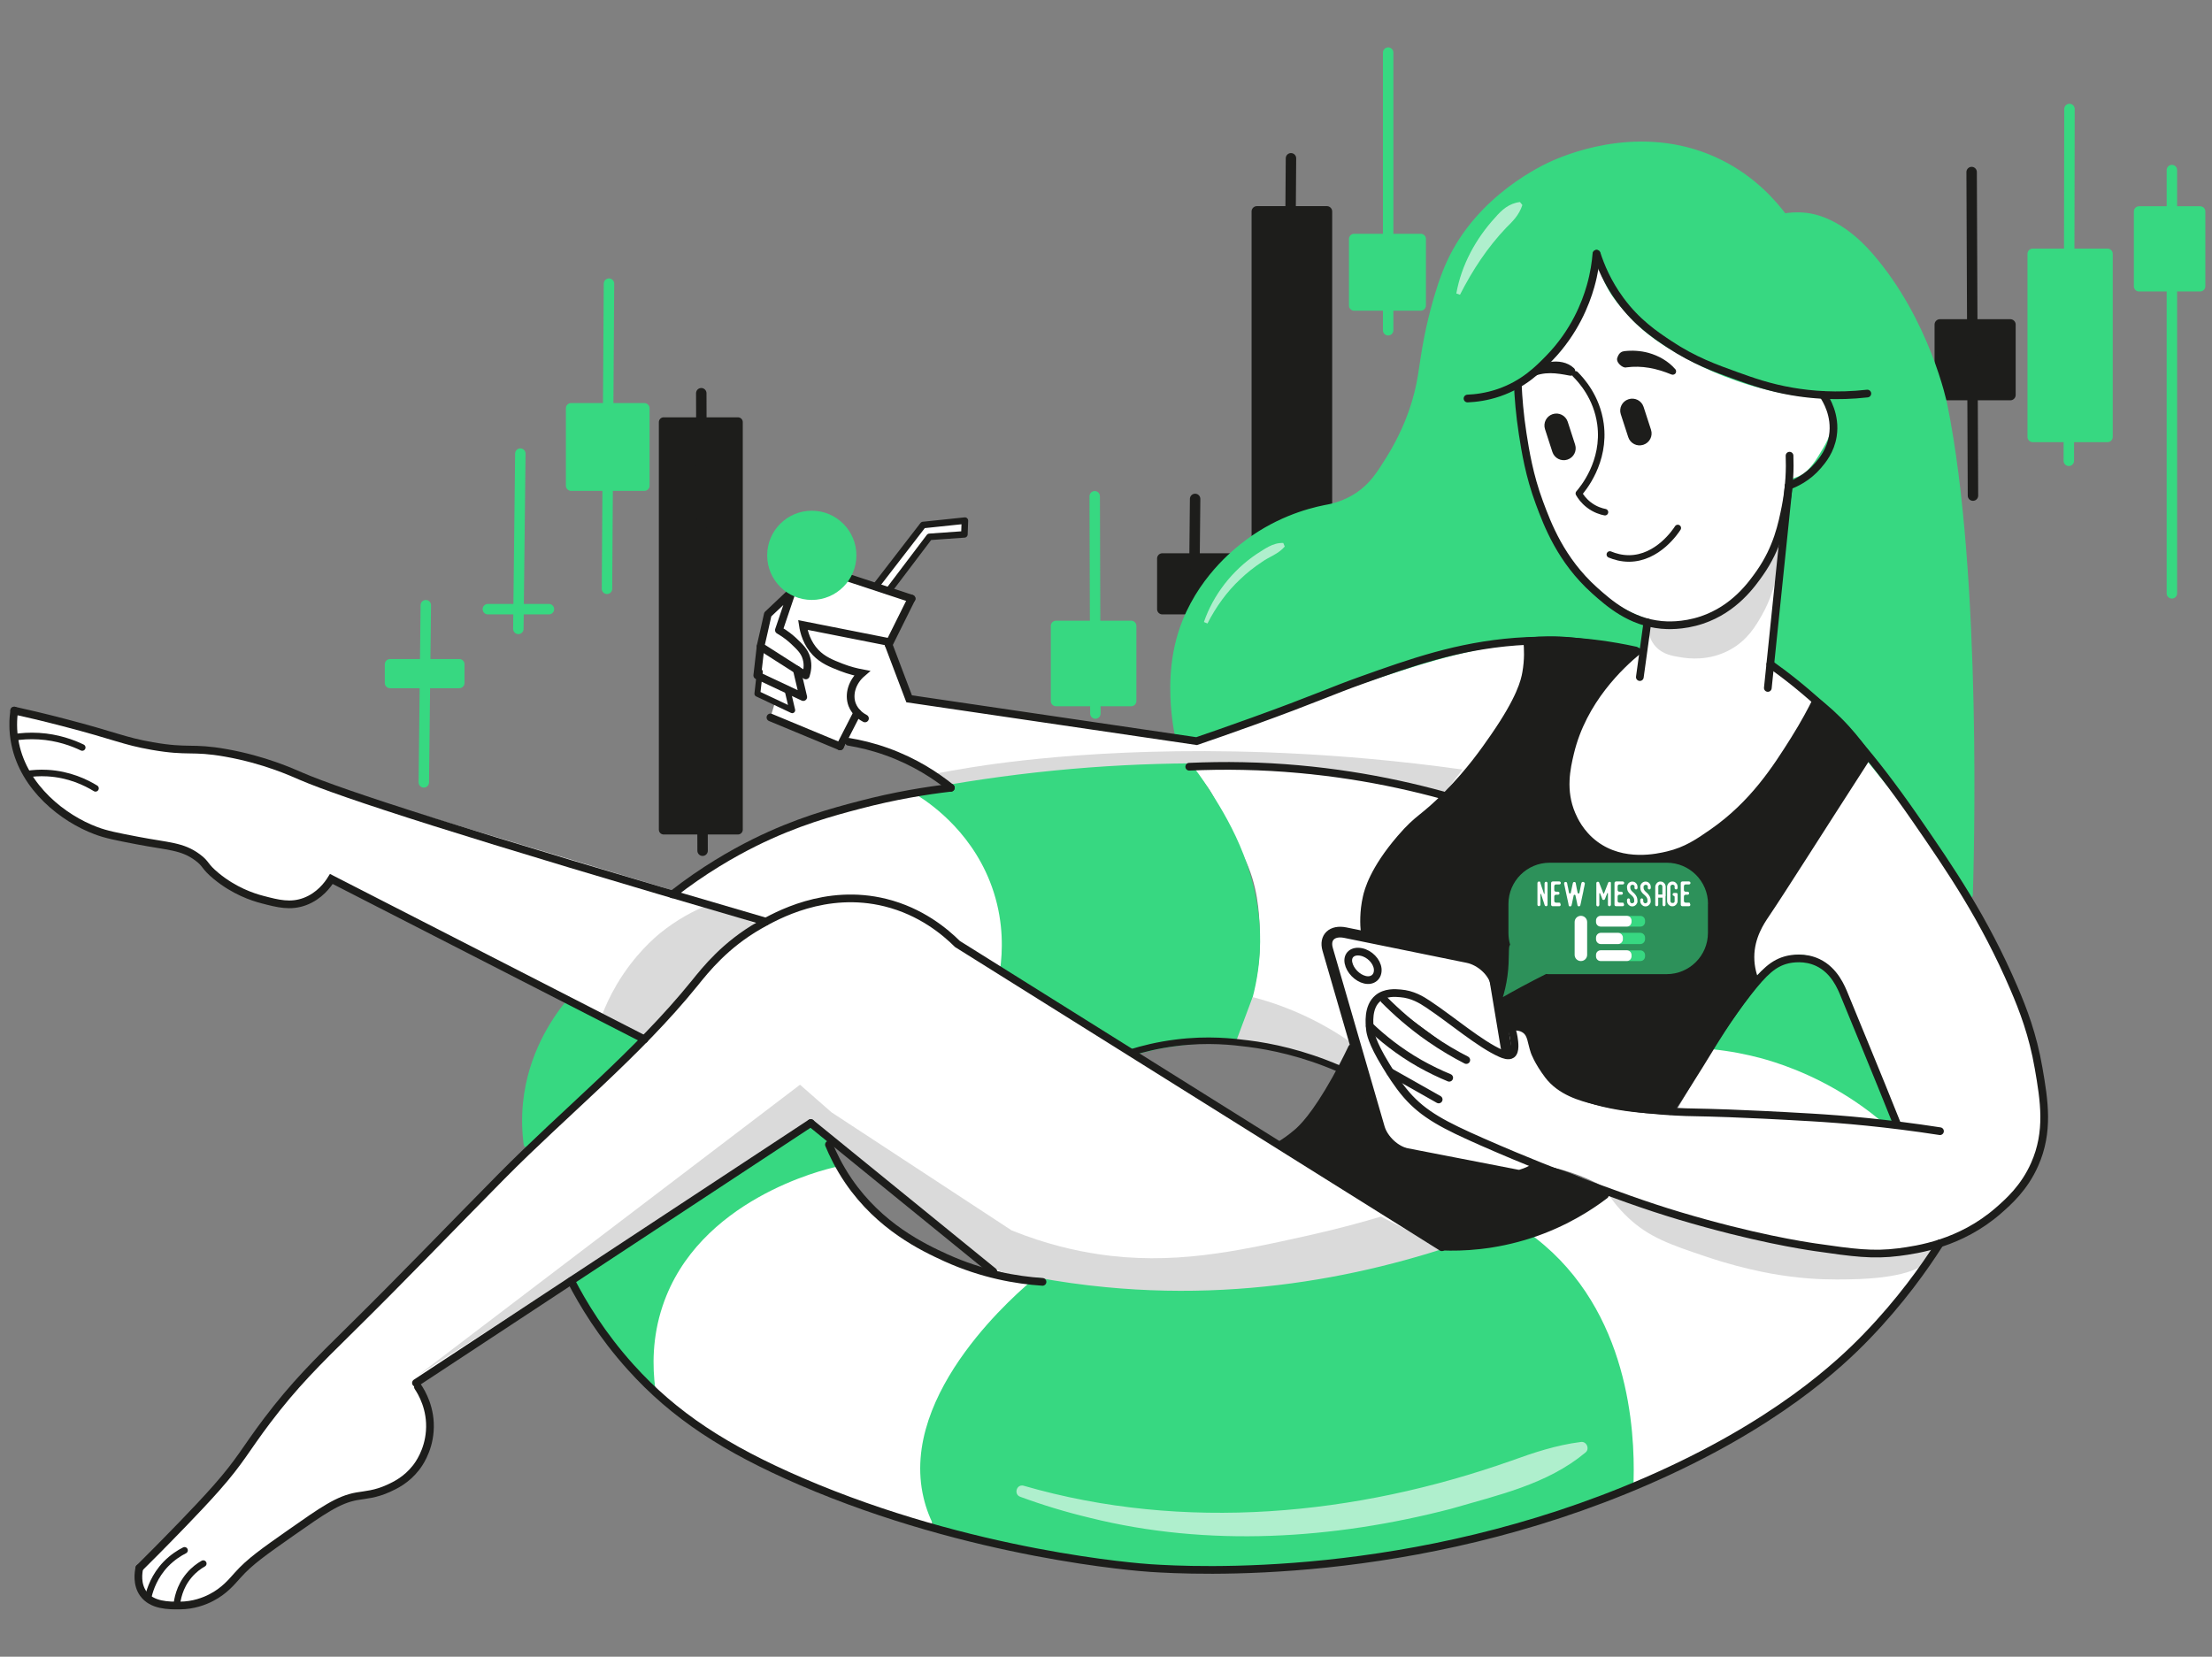 <svg width="267" height="200" viewBox="0 0 267 200" fill="none" xmlns="http://www.w3.org/2000/svg">
<rect x="0" y="0" width="267" height="200" fill="#808080" stroke="none"/>
<g clip-path="url(#clip0_27_2101)">
<g clip-path="url(#clip1_27_2101)">
<path d="M160.157 25.53H151.717V67.04H160.157V25.53Z" fill="#1D1D1B" stroke="#1D1D1B" stroke-width="1.29" stroke-linecap="round" stroke-linejoin="round"/>
<path d="M242.657 39.18H234.157V47.68H242.657V39.18Z" fill="#1D1D1B" stroke="#1D1D1B" stroke-width="1.29" stroke-linecap="round" stroke-linejoin="round"/>
<path d="M89.077 50.96H80.107V100.16H89.077V50.96Z" fill="#1D1D1B" stroke="#1D1D1B" stroke-width="1.16" stroke-linecap="round" stroke-linejoin="round"/>
<path d="M149.567 67.42H140.297V73.54H149.567V67.42Z" fill="#1D1D1B" stroke="#1D1D1B" stroke-width="1.26" stroke-linecap="round" stroke-linejoin="round"/>
<path d="M254.387 30.64H245.357V52.75H254.387V30.64Z" fill="#37D881" stroke="#37D881" stroke-width="1.26" stroke-linecap="round" stroke-linejoin="round"/>
<path d="M265.567 25.53H258.197V34.56H265.567V25.53Z" fill="#37D881" stroke="#37D881" stroke-width="1.26" stroke-linecap="round" stroke-linejoin="round"/>
<path d="M171.487 28.85H163.457V36.88H171.487V28.85Z" fill="#37D881" stroke="#37D881" stroke-width="1.26" stroke-linecap="round" stroke-linejoin="round"/>
<path d="M136.537 75.56H127.467V84.63H136.537V75.56Z" fill="#37D881" stroke="#37D881" stroke-width="1.26" stroke-linecap="round" stroke-linejoin="round"/>
<path d="M77.776 49.29H68.936V58.63H77.776V49.29Z" fill="#37D881" stroke="#37D881" stroke-width="1.26" stroke-linecap="round" stroke-linejoin="round"/>
<path d="M55.437 80.19H47.077V82.45H55.437V80.19Z" fill="#37D881" stroke="#37D881" stroke-width="1.26" stroke-linecap="round" stroke-linejoin="round"/>
<path d="M58.887 73.54H66.257H58.887Z" stroke="#37D881" stroke-width="1.26" stroke-linecap="round" stroke-linejoin="round"/>
<path d="M51.397 73.06C51.317 80.19 51.237 87.32 51.157 94.45L51.397 73.06Z" fill="#37D881"/>
<path d="M51.397 73.06C51.317 80.19 51.237 87.32 51.157 94.45" stroke="#37D881" stroke-width="1.26" stroke-linecap="round" stroke-linejoin="round"/>
<path d="M62.807 54.76C62.727 61.81 62.647 68.86 62.567 75.92L62.807 54.76Z" fill="#37D881"/>
<path d="M62.807 54.76C62.727 61.81 62.647 68.86 62.567 75.92" stroke="#37D881" stroke-width="1.26" stroke-linecap="round" stroke-linejoin="round"/>
<path d="M73.507 34.24C73.427 46.52 73.347 58.8 73.267 71.08L73.507 34.24Z" fill="#37D881"/>
<path d="M73.507 34.24C73.427 46.52 73.347 58.8 73.267 71.08" stroke="#37D881" stroke-width="1.26" stroke-linecap="round" stroke-linejoin="round"/>
<path d="M132.137 59.91C132.167 68.65 132.187 77.39 132.217 86.14L132.137 59.91Z" fill="#37D881"/>
<path d="M132.137 59.91C132.167 68.65 132.187 77.39 132.217 86.14" stroke="#37D881" stroke-width="1.26" stroke-linecap="round" stroke-linejoin="round"/>
<path d="M167.557 6.35V39.87V6.35Z" fill="#37D881"/>
<path d="M167.557 6.35V39.87" stroke="#37D881" stroke-width="1.26" stroke-linecap="round" stroke-linejoin="round"/>
<path d="M249.797 13.16C249.767 27.32 249.747 41.47 249.717 55.63L249.797 13.16Z" fill="#37D881"/>
<path d="M249.797 13.16C249.767 27.32 249.747 41.47 249.717 55.63" stroke="#37D881" stroke-width="1.26" stroke-linecap="round" stroke-linejoin="round"/>
<path d="M262.157 20.53V71.63V20.53Z" fill="#1D1D1B"/>
<path d="M262.157 20.53V71.63" stroke="#37D881" stroke-width="1.26" stroke-linecap="round" stroke-linejoin="round"/>
<path d="M237.987 20.77C238.037 33.79 238.097 46.81 238.147 59.83L237.987 20.77Z" fill="#1D1D1B"/>
<path d="M237.987 20.77C238.037 33.79 238.097 46.81 238.147 59.83" stroke="#1D1D1B" stroke-width="1.26" stroke-linecap="round" stroke-linejoin="round"/>
<path d="M155.827 19.11C155.807 21.96 155.787 24.81 155.767 27.66L155.827 19.11Z" fill="#1D1D1B"/>
<path d="M155.827 19.11C155.807 21.96 155.787 24.81 155.767 27.66" stroke="#1D1D1B" stroke-width="1.26" stroke-linecap="round" stroke-linejoin="round"/>
<path d="M144.257 60.23C144.227 62.95 144.207 65.67 144.177 68.39L144.257 60.23Z" fill="#1D1D1B"/>
<path d="M144.257 60.23C144.227 62.95 144.207 65.67 144.177 68.39" stroke="#1D1D1B" stroke-width="1.26" stroke-linecap="round" stroke-linejoin="round"/>
<path d="M84.647 47.47C84.697 65.88 84.757 84.29 84.807 102.7L84.647 47.47Z" fill="#1D1D1B"/>
<path d="M84.647 47.47C84.697 65.88 84.757 84.29 84.807 102.7" stroke="#1D1D1B" stroke-width="1.26" stroke-linecap="round" stroke-linejoin="round"/>
<path d="M185.287 140.53C185.117 140.73 184.837 141.03 184.407 141.27C183.127 141.99 181.667 141.61 180.967 141.43C176.017 140.2 175.167 141.15 169.827 139.27C168.887 138.94 168.137 138.64 167.657 138.44C166.337 134.83 165.287 131.69 164.487 129.21C161.077 118.59 162.237 119.65 161.217 117.95C160.977 117.55 159.787 115.62 160.197 113.6C160.307 113.05 160.497 112.7 160.787 112.47C161.507 111.91 162.807 112.11 164.097 112.96C167.507 112.97 172.167 113.48 177.137 115.61C178.517 116.2 179.757 116.85 180.877 117.52C181.277 120.08 181.667 122.63 182.067 125.19C182.167 124.54 182.577 124.03 183.077 123.92C183.797 123.77 184.377 124.52 184.527 124.72C184.977 125.31 184.937 125.83 185.117 126.57C185.117 126.57 185.327 127.44 186.367 129.03C187.717 131.1 190.607 132.28 191.577 132.67C195.717 134.33 199.767 134.36 202.267 134.17C203.877 131.43 205.477 128.69 207.087 125.95C210.137 126.16 212.557 126.75 214.217 127.26C219.617 128.91 223.537 131.71 226.157 133.62C227.027 134.25 227.717 134.8 228.177 135.17C227.237 132.29 226.527 130 226.097 128.59C225.007 125.04 224.087 121.89 221.897 118.62C221.287 117.7 220.557 116.75 219.287 116.18C217.237 115.27 215.227 116.02 214.937 116.13C213.637 116.64 212.847 117.49 212.487 117.94C212.167 118.12 211.727 118.28 211.357 118.12C210.317 117.67 210.567 115.04 210.647 114.26C211.087 109.66 214.937 105.88 217.597 102.73C219.827 100.1 222.627 96.23 225.167 90.82C226.007 91.86 227.147 93.29 228.467 95.04C230.137 97.25 233.267 101.43 236.667 107.07C238.937 110.84 240.917 114.12 242.927 118.94C244.717 123.24 245.637 126.62 246.187 129.67C246.657 132.29 246.897 133.61 246.737 135.41C246.267 140.76 243.037 144.38 241.857 145.58C238.807 148.67 235.367 149.81 233.687 150.24C232.517 152.29 230.867 154.89 228.597 157.68C228.037 158.38 225.447 161.53 221.197 165.22C216.087 169.64 211.577 172.24 208.307 174.09C205.527 175.67 201.767 177.62 197.107 179.5C197.037 179.03 196.937 178.33 196.807 177.48C195.477 168.32 195.627 167.47 195.027 165.24C194.107 161.84 192.627 159.59 190.627 156.56C188.217 152.92 185.677 150.26 183.737 148.48C184.917 148.32 186.317 148.02 187.837 147.47C190.777 146.41 192.907 144.85 194.257 143.67C192.587 142.68 190.397 141.65 187.717 141C186.867 140.79 186.057 140.64 185.287 140.54V140.53Z" fill="white"/>
<path d="M112.427 184.4C109.627 183.62 105.947 182.48 101.707 180.87C99.317 179.96 96.557 178.91 93.027 177.18C85.717 173.61 81.877 170.47 80.927 169.67C79.877 168.79 79.037 168.02 78.487 167.5C77.977 165.31 77.947 163.53 78.017 162.32C78.607 152.15 88.077 143.62 97.267 140.93C98.847 140.47 100.177 140.25 100.977 140.14C101.447 141.04 102.197 142.32 103.277 143.73C107.447 149.11 112.817 151.33 115.527 152.42C117.737 153.3 121.097 154.37 125.387 154.72C124.617 155.21 123.557 155.95 122.397 156.98C121.767 157.54 119.187 159.9 116.277 165.36C114.957 167.85 113.337 171.4 112.117 175.94C112.547 177.96 112.797 180.35 112.577 183.01C112.537 183.49 112.487 183.96 112.417 184.41L112.427 184.4Z" fill="white"/>
<path d="M97.867 135.58C105.097 141.46 112.327 147.34 119.557 153.23C121.607 153.79 124.327 154.45 127.557 155.04C128.777 155.26 136.247 156.59 144.287 156.58C157.497 156.56 169.157 152.95 174.427 151.11C167.617 146.75 160.817 142.38 154.007 138.02C142.897 130.93 131.787 123.84 120.677 116.75C121.837 115.53 122.337 114.39 122.577 113.6C124.577 107.07 116.507 99.87 115.447 98.92C113.737 97.4 112.137 96.39 111.047 95.77C106.847 96.12 100.777 97.12 94.047 100.05C88.647 102.4 84.517 105.26 81.617 107.61C67.327 103.3 53.047 98.99 38.757 94.68C37.317 93.98 35.247 93.08 32.667 92.28C29.527 91.3 27.027 90.91 24.807 90.57C19.657 89.78 19.727 90.33 16.107 89.6C13.257 89.02 12.747 88.59 8.017 87.31C5.337 86.59 3.127 86.09 1.697 85.79C1.617 86.36 1.547 87.15 1.597 88.11C1.747 90.77 2.787 92.68 3.217 93.46C4.707 96.13 6.727 97.56 7.647 98.2C9.707 99.63 11.497 100.13 15.007 101.07C16.937 101.59 19.627 102.2 22.907 102.62C23.287 102.99 23.857 103.53 24.557 104.19C26.147 105.68 26.947 106.43 27.487 106.81C28.717 107.66 29.777 107.99 31.407 108.51C33.347 109.12 34.317 109.43 35.567 109.22C37.207 108.95 38.257 108.05 38.477 107.85C39.327 107.1 39.757 106.25 39.967 105.77C52.567 112.34 65.157 118.91 77.757 125.49C64.087 139.03 50.417 152.58 36.747 166.12C33.667 170.26 30.967 173.64 28.927 176.14C27.227 178.22 25.847 179.91 23.887 182.08C21.107 185.16 18.627 187.6 16.807 189.32C16.717 189.65 16.617 190.18 16.707 190.8C16.707 190.8 16.897 192.11 17.977 193.09C19.887 194.83 24.177 193.92 26.927 191.94C28.327 190.93 29.197 189.74 29.707 188.9C33.547 186.33 37.387 183.77 41.217 181.2C42.157 181.07 43.507 180.82 45.067 180.3C46.847 179.71 47.927 179.36 49.027 178.39C50.467 177.12 51.037 175.61 51.327 174.82C51.627 173.98 52.267 172.15 51.747 169.89C51.417 168.47 50.767 167.45 50.317 166.86C66.167 156.44 82.007 146.02 97.857 135.6L97.867 135.58Z" fill="white"/>
<path d="M144.047 92.6C143.897 93.08 144.677 93.44 145.827 95.11C146.797 96.52 146.867 97.17 147.977 99.47C149.027 101.63 149.467 102.1 150.107 103.37C151.857 106.85 151.987 110.22 152.067 112.34C152.217 116.24 151.457 119.41 150.787 121.46C154.897 123.13 159.007 124.81 163.127 126.48C161.997 122.18 160.867 117.88 159.737 113.58C161.557 113.16 163.377 112.75 165.207 112.33C164.957 111.59 164.657 110.41 164.777 108.98C164.947 106.89 165.907 105.44 166.697 104.27C167.937 102.43 168.837 101.95 171.387 99.38C172.767 97.99 173.837 96.81 174.507 96.03C172.887 95.48 170.647 94.79 167.937 94.15C165.707 93.63 163.817 93.3 151.117 92.25C147.317 91.94 144.327 91.71 144.047 92.6Z" fill="white"/>
<path d="M95.057 71.92C93.897 72.61 93.257 73.41 92.917 73.94C92.057 75.27 91.937 76.65 91.807 78.05C91.697 79.23 91.827 79.44 91.707 81.1C91.627 82.22 91.507 83.14 91.407 83.75C92.127 84.09 92.837 84.43 93.557 84.76C93.367 85.38 93.177 85.99 92.997 86.61C95.837 87.7 98.667 88.79 101.507 89.88C102.327 89.84 103.447 89.84 104.757 90.03C105.657 90.16 107.727 90.53 110.117 91.72C112.267 92.79 113.797 94.11 114.777 95.09C118.907 94.25 124.187 93.35 130.377 92.73C137.687 92 143.217 91.96 144.337 91.96C151.047 91.94 161.357 92.51 174.287 95.64C174.957 95.11 176.007 94.23 177.197 93.06C180.227 90.09 184.067 86.32 184.687 80.97C184.787 80.08 184.857 78.66 184.507 76.87C182.877 77.02 180.397 77.31 177.437 77.94C173.117 78.86 172.017 79.58 160.087 84C146.447 89.05 148.887 87.73 146.897 88.64C146.587 88.78 145.807 89.14 144.697 89.35C141.857 89.9 139.327 89.01 137.687 88.22C128.417 86.95 119.147 85.68 109.877 84.42C108.967 82.1 108.057 79.78 107.147 77.47L110.037 72.28C109.157 71.9 108.287 71.52 107.407 71.13C108.997 69.02 110.597 66.92 112.187 64.81C113.597 64.71 114.997 64.61 116.407 64.51C116.427 63.96 116.447 63.4 116.467 62.85C114.787 63.03 113.097 63.21 111.417 63.38C109.577 65.76 107.737 68.13 105.887 70.51C104.657 70.24 103.437 69.97 102.207 69.69C99.817 70.43 97.437 71.18 95.047 71.92H95.057Z" fill="white"/>
<path d="M197.767 78.62C196.607 79.34 194.937 80.55 193.367 82.45C190.047 86.47 189.487 90.75 189.277 92.49C188.917 95.55 188.617 98.16 190.277 100.39C192.047 102.77 194.957 103.25 196.207 103.46C200.697 104.21 204.387 102.22 206.387 101.1C214.697 96.47 218.017 87.61 219.037 84.46C217.257 83.03 215.477 81.61 213.697 80.18C214.437 73.03 215.167 65.88 215.907 58.73C216.437 58.47 217.197 58.05 218.007 57.41C219.067 56.59 220.087 55.79 220.667 54.4C221.217 53.09 221.097 51.91 220.997 50.94C220.857 49.48 220.397 48.36 220.057 47.66C217.667 47.45 214.717 46.98 211.447 46.01C208.017 44.98 205.187 43.68 203.007 42.49C201.517 41.74 199.347 40.41 197.257 38.2C194.767 35.56 193.517 32.84 192.887 31.16C192.707 32.09 192.407 33.37 191.907 34.85C191.147 37.05 190.407 39.23 188.637 41.31C186.557 43.77 184.447 45.53 184.447 45.53C183.967 45.93 183.537 46.26 183.217 46.9C182.467 48.43 183.177 50.13 183.657 51.44C185.017 55.21 183.907 54.49 185.437 59.21C186.517 62.55 187.227 64.74 189.027 67.31C191.247 70.47 193.737 72.23 194.607 72.81C196.307 73.94 197.887 74.64 199.067 75.07C198.707 75.8 198.617 76.4 198.617 76.82C198.607 77.49 198.787 78 198.477 78.34C198.287 78.55 197.987 78.6 197.767 78.61V78.62Z" fill="white"/>
<path d="M198.847 75.14C199.467 75.3 200.337 75.46 201.387 75.49C201.867 75.5 204.087 75.52 206.567 74.4C210.237 72.74 212.077 69.67 213.087 67.97C213.887 66.63 214.377 65.44 214.677 64.62C214.837 66.69 214.807 70.5 212.677 74.25C211.917 75.59 210.937 77.26 208.877 78.41C206.297 79.85 203.767 79.49 202.937 79.36C201.797 79.18 200.697 78.99 199.847 78.05C198.877 76.98 198.847 75.61 198.857 75.13L198.847 75.14Z" fill="#DADADA"/>
<path d="M114.077 95.21C121.607 93.79 130.647 92.68 140.887 92.59C153.967 92.48 165.267 94.08 174.157 95.99C174.947 94.96 175.737 93.93 176.537 92.9C168.507 91.78 161.747 91.26 156.807 91C135.297 89.85 120.677 92.09 117.107 92.66C115.257 92.96 113.747 93.24 112.807 93.41C113.227 94.01 113.647 94.6 114.067 95.2L114.077 95.21Z" fill="#DADADA"/>
<path d="M72.677 122.51C73.037 121.56 73.607 120.27 74.457 118.83C76.577 115.25 79.057 113.16 79.687 112.65C81.697 111.01 83.737 109.94 85.487 109.24C87.557 110.06 89.627 110.88 91.697 111.7C90.827 112.2 89.457 113.06 87.957 114.34C85.497 116.43 84.527 118.06 81.447 121.56C80.637 122.48 79.397 123.85 77.797 125.47C76.097 124.48 74.397 123.5 72.697 122.51H72.677Z" fill="#DADADA"/>
<path d="M50.327 166.12C66.177 155.94 82.017 145.76 97.867 135.58C104.817 141.23 111.767 146.89 118.717 152.54C119.487 152.91 120.757 153.51 122.377 154.12C132.697 158.01 141.967 156.95 153.307 155.65C157.737 155.14 162.767 154.32 168.357 152.87C170.917 152.21 173.067 151.55 174.687 151.02C172.017 149.64 169.357 148.25 166.687 146.87C164.677 147.47 161.677 148.31 158.007 149.13C149.017 151.14 141.437 152.76 132.457 151.39C129.957 151.01 126.357 150.25 122.117 148.54C114.867 143.79 107.617 139.03 100.367 134.28C99.097 133.17 97.827 132.06 96.567 130.95C81.157 142.68 65.747 154.4 50.337 166.13L50.327 166.12Z" fill="#DADADA"/>
<path d="M193.857 143.76C194.397 144.61 195.247 145.79 196.507 146.98C199.007 149.34 201.507 150.22 206.017 151.73C211.067 153.43 214.937 153.96 216.117 154.11C219.197 154.5 221.427 154.47 222.997 154.45C230.917 154.35 232.457 152.6 232.937 151.93C233.387 151.3 233.587 150.67 233.687 150.23C232.967 150.36 231.957 150.53 230.737 150.67C227.817 151 224.627 151.04 220.397 150.55C217.187 150.18 214.367 149.51 208.747 148.17C202.527 146.69 198.747 145.5 195.867 144.49C195.027 144.2 194.337 143.94 193.847 143.76H193.857Z" fill="#DADADA"/>
<path d="M192.707 30.64C192.587 30.66 192.547 30.95 192.477 31.29C192.477 31.31 192.167 32.18 191.557 33.93C190.047 38.23 189.297 40.37 188.757 41.16C187.227 43.42 184.977 45.12 184.097 45.79C183.727 46.07 183.417 46.29 183.197 46.44C183.237 47.31 183.307 48.52 183.467 49.95C183.707 52.16 184.107 55.65 185.457 59.69C186.157 61.79 186.967 64.21 188.837 67.02C189.947 68.69 191.747 71.34 195.107 73.4C196.557 74.29 197.897 74.81 198.847 75.13C198.677 76.34 198.517 77.56 198.347 78.77C197.647 78.59 196.627 78.35 195.397 78.12C194.797 78.01 189.267 77 182.957 77.46C178.307 77.8 173.837 78.89 163.747 82.34C158.707 84.06 152.197 86.4 144.647 89.4C143.857 89.32 143.077 89.23 142.287 89.15C142.157 88.53 141.987 87.66 141.867 86.62C141.707 85.24 141.287 81.4 142.347 77.35C144.037 70.89 148.657 67.06 149.957 66.02C153.827 62.91 157.797 61.79 160.017 61.35C160.977 61.19 162.427 60.81 163.897 59.84C165.617 58.7 166.507 57.31 167.697 55.4C169.297 52.83 170.117 50.61 170.387 49.85C171.657 46.28 171.557 44.53 172.287 40.82C172.457 39.94 173.417 35.23 174.977 31.79C178.597 23.8 186.577 20.18 187.577 19.75C190.037 18.67 198.857 15.29 207.627 19.67C211.577 21.64 214.027 24.45 215.317 26.17C215.937 26.06 216.887 25.96 218.007 26.09C218.987 26.21 222.117 26.74 225.697 30.84C232.597 38.77 234.647 48.83 234.647 48.83C238.907 69.69 237.837 104.91 237.737 108.02C236.497 106.01 234.827 103.42 232.747 100.49C229.477 95.9 229.827 96.97 223.877 89.31C221.677 86.47 220.057 84.3 216.977 82.19C215.797 81.39 214.757 80.83 214.047 80.48C214.757 74.67 215.317 68.66 215.707 62.47C215.797 61.06 215.877 59.66 215.947 58.27C216.377 58.19 217.017 58.03 217.687 57.64C217.947 57.49 218.787 56.96 219.827 55.26C220.787 53.7 221.387 52.72 221.407 51.3C221.437 49.65 220.687 48.38 220.217 47.73C218.847 47.64 216.997 47.45 214.847 47.01C209.687 45.95 205.967 44.12 204.377 43.28C202.117 42.08 199.137 40.47 196.657 37.63C195.577 36.4 194.687 35.39 193.977 33.76C193.327 32.28 192.977 30.62 192.677 30.66L192.707 30.64Z" fill="#37D881" stroke="#37D881" stroke-width="0.79" stroke-linecap="round" stroke-linejoin="round"/>
<path d="M206.567 126.26C208.957 126.49 210.977 126.92 212.567 127.34C214.347 127.82 218.637 129.1 223.417 132.17C225.437 133.47 227.007 134.74 228.097 135.7C228.317 135.51 228.527 135.32 228.747 135.13C224.187 125.94 222.657 121.92 222.257 120.08C222.177 119.72 221.937 118.5 220.977 117.42C220.757 117.17 219.617 115.95 217.797 115.71C215.657 115.43 214.017 116.69 213.057 117.44C212.087 118.19 211.557 118.9 210.237 120.81C209.247 122.25 207.997 124.08 206.577 126.26H206.567Z" fill="#37D881" stroke="#37D881" stroke-width="0.79" stroke-linecap="round" stroke-linejoin="round"/>
<path d="M125.147 154.62C127.787 155.11 130.547 155.51 133.407 155.78C153.097 157.68 170.157 153.18 182.687 148.09C184.437 149.17 185.897 150.34 187.127 151.5C196.957 160.81 196.967 174.88 196.757 179.64C194.027 180.76 190.437 182.13 186.147 183.47C175.767 186.71 166.987 188.02 161.537 188.61C145.017 190.41 132.037 188.59 126.507 187.64C121.057 186.71 116.567 185.56 113.417 184.66C112.647 183.29 112.157 181.97 111.867 180.73C108.897 168.24 123.427 156.03 125.157 154.61L125.147 154.62Z" fill="#37D881" stroke="#37D881" stroke-width="0.79" stroke-linecap="round" stroke-linejoin="round"/>
<path d="M78.707 167.71C78.347 164.97 78.317 161.37 79.607 157.53C83.977 144.45 99.397 140.8 100.767 140.5C99.947 138.98 99.127 137.46 98.307 135.94C88.567 142.28 78.837 148.61 69.097 154.95C70.337 157.32 72.017 160.06 74.277 162.89C75.777 164.77 77.287 166.37 78.707 167.71Z" fill="#37D881" stroke="#37D881" stroke-width="0.79" stroke-linecap="round" stroke-linejoin="round"/>
<path d="M63.597 138.11C63.417 136.7 63.337 135.04 63.517 133.2C64.097 127.39 66.927 123.22 68.587 121.16C71.647 122.6 74.707 124.03 77.767 125.47C73.047 129.69 68.317 133.9 63.597 138.12V138.11Z" fill="#37D881" stroke="#37D881" stroke-width="0.79" stroke-linecap="round" stroke-linejoin="round"/>
<path d="M111.057 95.76C115.977 94.82 121.387 94 127.217 93.42C133.057 92.84 138.527 92.59 143.537 92.55C144.057 93.23 144.797 94.23 145.597 95.48C147.537 98.52 151.447 104.63 151.697 112.67C151.777 115.21 151.557 119.94 148.927 125.51C147.367 125.45 145.617 125.48 143.697 125.67C140.927 125.94 138.507 126.48 136.517 127.06C131.387 123.72 126.247 120.38 121.117 117.03C121.397 114.97 121.577 111.52 120.327 107.6C118.077 100.56 112.797 96.86 111.057 95.75V95.76Z" fill="#37D881" stroke="#37D881" stroke-width="0.79" stroke-linecap="round" stroke-linejoin="round"/>
<g style="mix-blend-mode:multiply">
<path d="M208.597 123.08C209.597 121.37 211.207 119.01 213.417 117.15C214.057 116.62 214.757 116.1 215.767 115.84C216.127 115.75 217.677 115.39 219.297 116.16C219.737 116.37 220.557 116.84 221.567 118.28C223.107 120.47 223.657 122.86 223.847 124.63C224.327 125.73 224.817 126.84 225.297 127.94C224.797 127.39 223.897 126.38 222.777 125.1C220.477 122.48 220.077 121.95 219.097 121.53C217.477 120.85 215.837 121.14 214.937 121.29C213.687 121.51 213.247 121.86 211.017 122.48C209.997 122.76 209.147 122.95 208.607 123.06L208.597 123.08Z" fill="#37D881"/>
</g>
<g style="mix-blend-mode:multiply">
<path d="M144.657 89.4C144.767 89.65 151.887 86.59 163.757 82.34C171.447 79.58 174.667 78.53 179.287 77.89C185.457 77.02 190.157 77.43 192.357 77.69C194.797 77.98 196.837 78.41 198.347 78.78C198.517 77.57 198.677 76.35 198.847 75.14C197.997 75.05 196.707 74.82 195.317 74.14C193.367 73.18 191.827 71.69 189.807 68.45C186.537 63.19 185.167 58.47 184.857 57.39C184.127 54.8 183.337 51.07 183.197 46.46C182.647 46.7 182.087 46.94 181.537 47.19C181.537 48.35 181.557 50.08 181.647 52.17C182.007 60.41 182.907 61.99 182.477 64.77C181.687 69.88 177.287 73.12 173.447 75.94C168.637 79.47 166.397 79.13 155.377 84.02C149.577 86.6 144.547 89.2 144.647 89.42L144.657 89.4Z" fill="#37D881"/>
</g>
<g style="mix-blend-mode:multiply">
<path d="M220.657 54.41C220.317 55.07 219.687 56.1 218.577 57.06C217.587 57.91 216.597 58.37 215.937 58.62C215.307 65.9 214.687 73.18 214.057 80.46C214.517 80.8 215.187 81.29 215.967 81.9C217.507 83.11 221.177 86.1 225.177 90.81C226.197 92.01 227.477 93.6 228.867 95.57C229.747 89.31 230.277 79.08 226.577 67.48C224.897 62.23 222.727 57.86 220.657 54.42V54.41Z" fill="#37D881"/>
</g>
<g style="mix-blend-mode:multiply">
<path d="M69.297 155.32C69.407 155.48 75.107 151.8 97.697 136.33C98.587 136.91 99.477 137.49 100.367 138.08C97.427 139.06 93.467 140.54 88.957 142.72C77.337 148.32 69.157 155.13 69.297 155.33V155.32Z" fill="#37D881"/>
</g>
<g style="mix-blend-mode:multiply">
<path d="M126.457 120.51C129.257 119.83 132.637 119.25 136.497 119.06C142.417 118.77 147.447 119.51 151.197 120.37C150.907 121.34 150.557 122.35 150.157 123.41C149.807 124.32 149.457 125.19 149.097 126C148.327 125.86 147.267 125.7 146.007 125.65C143.117 125.53 140.957 126.02 140.367 126.16C139.357 126.4 138.197 126.76 136.937 127.33C133.447 125.06 129.957 122.79 126.467 120.52L126.457 120.51Z" fill="#37D881"/>
</g>
<path d="M151.197 120.37C152.347 120.67 153.567 121.04 154.837 121.52C158.347 122.83 161.197 124.51 163.397 126.08C162.807 127.06 162.207 128.03 161.617 129.01C160.437 128.41 159.047 127.81 157.457 127.31C154.217 126.28 151.307 126.01 149.097 126C149.797 124.12 150.497 122.25 151.197 120.37Z" fill="#DADADA"/>
<path d="M184.277 77.39C184.367 78.3 184.427 79.64 184.147 81.21C183.977 82.19 183.497 84.3 180.287 88.94C179.067 90.7 177.427 93.05 174.697 95.83C171.717 98.88 171.277 98.52 168.997 101.18C165.737 104.97 165.077 107.5 164.897 108.31C164.497 110.08 164.557 111.6 164.657 112.59C167.207 113.58 169.347 114.06 170.847 114.32C173.517 114.78 175.777 114.81 178.657 116.21C179.387 116.57 179.967 116.92 180.337 117.16C180.727 119.58 181.107 122 181.497 124.41C181.657 124.28 182.247 123.85 183.077 123.9C183.307 123.91 183.777 123.98 184.207 124.28C184.967 124.83 184.907 125.71 185.277 126.89C185.707 128.26 186.457 129.15 186.937 129.74C188.007 131.03 189.237 131.63 190.117 132.05C194.227 134.05 200.707 134.11 201.647 134.12C203.617 130.71 205.837 127.17 208.337 123.54C209.547 121.79 210.757 120.11 211.957 118.5C211.707 117.9 211.357 116.85 211.357 115.54C211.357 113.07 212.627 111.24 213.157 110.45C215.167 107.48 219.527 100.56 225.507 91.29C224.827 90.27 223.977 89.14 222.917 87.97C221.617 86.54 220.327 85.41 219.187 84.53C218.627 85.65 217.747 87.33 216.527 89.27C214.347 92.74 211.597 97.04 206.717 100.44C204.977 101.65 203.537 102.64 201.307 103.17C200.117 103.45 195.957 104.44 192.567 101.92C190.777 100.59 190.027 98.88 189.777 98.3C188.547 95.43 189.157 92.73 189.597 90.88C191.107 84.58 195.627 80.36 197.747 78.61C195.407 78.13 193.447 77.82 191.967 77.62C189.587 77.29 188.497 77.23 187.697 77.22C186.267 77.2 185.087 77.29 184.257 77.38L184.277 77.39Z" fill="#1D1D1B" stroke="#1D1D1B" stroke-width="0.79" stroke-linecap="round" stroke-linejoin="round"/>
<path d="M163.117 126.49C162.387 128.02 161.717 129.27 161.217 130.17C158.657 134.76 157.097 136.18 156.637 136.59C155.747 137.37 154.927 137.91 154.377 138.24C160.937 142.35 167.497 146.45 174.047 150.56C176.507 150.66 180.337 150.51 184.747 149.07C188.857 147.72 191.887 145.76 193.777 144.32C192.677 143.55 191.167 142.66 189.257 141.94C187.717 141.36 186.307 141.05 185.157 140.87C184.817 141.07 184.267 141.37 183.557 141.58C181.947 142.06 180.547 141.81 179.697 141.64C177.567 141.21 173.087 140.09 167.277 138.31C165.887 134.37 164.507 130.43 163.117 126.48V126.49Z" fill="#1D1D1B" stroke="#1D1D1B" stroke-width="0.79" stroke-linecap="round" stroke-linejoin="round"/>
<path d="M196.701 48.571L196.682 48.577C196.136 48.755 195.837 49.341 196.014 49.888L196.914 52.655C197.092 53.201 197.679 53.5 198.225 53.322L198.244 53.316C198.79 53.139 199.089 52.552 198.911 52.006L198.012 49.238C197.834 48.692 197.247 48.393 196.701 48.571Z" fill="#1D1D1B" stroke="#1D1D1B" stroke-width="0.79" stroke-linecap="round" stroke-linejoin="round"/>
<path d="M189.077 55.11C188.527 55.29 187.937 54.99 187.757 54.44L186.867 51.69C186.687 51.14 186.987 50.55 187.537 50.37C188.087 50.19 188.677 50.49 188.857 51.04L189.747 53.79C189.927 54.34 189.627 54.93 189.077 55.11Z" fill="#1D1D1B" stroke="#1D1D1B" stroke-width="0.79" stroke-linecap="round" stroke-linejoin="round"/>
<path d="M190.157 45.19C190.837 45.87 192.747 47.93 193.187 51.19C193.807 55.78 191.017 59.06 190.577 59.57C190.777 59.92 191.147 60.46 191.767 60.94C192.537 61.54 193.307 61.75 193.727 61.83" stroke="#1D1D1B" stroke-width="0.79" stroke-linecap="round" stroke-linejoin="round"/>
<path d="M194.317 66.94C194.937 67.2 195.727 67.42 196.637 67.42C200.107 67.4 202.267 64.13 202.517 63.74" stroke="#1D1D1B" stroke-width="0.79" stroke-linecap="round" stroke-linejoin="round"/>
<path d="M22.276 187.16C21.657 187.47 20.826 187.99 20.017 188.82C18.646 190.25 18.137 191.82 17.936 192.62" stroke="#1D1D1B" stroke-width="0.79" stroke-linecap="round" stroke-linejoin="round"/>
<path d="M24.537 188.76C24.057 189.03 23.407 189.48 22.817 190.19C21.627 191.6 21.397 193.15 21.327 193.82" stroke="#1D1D1B" stroke-width="0.79" stroke-linecap="round" stroke-linejoin="round"/>
<path d="M3.247 93.45C3.957 93.34 4.787 93.28 5.707 93.33C8.347 93.47 10.367 94.46 11.527 95.17" stroke="#1D1D1B" stroke-width="0.79" stroke-linecap="round" stroke-linejoin="round"/>
<path d="M1.707 89.01C2.537 88.88 3.557 88.8 4.697 88.87C6.967 89.01 8.767 89.68 9.927 90.24" stroke="#1D1D1B" stroke-width="0.79" stroke-linecap="round" stroke-linejoin="round"/>
<path d="M105.667 70.83C107.587 68.35 109.497 65.86 111.417 63.38C113.097 63.2 114.787 63.02 116.467 62.85C116.447 63.4 116.427 63.96 116.407 64.51C114.997 64.61 113.597 64.71 112.187 64.81C110.537 66.99 108.887 69.17 107.237 71.35C106.717 71.18 106.187 71 105.667 70.83Z" stroke="#1D1D1B" stroke-width="0.79" stroke-linecap="round" stroke-linejoin="round"/>
<path d="M195.237 43.14C195.427 42.59 195.747 42.43 196.067 42.39C197.037 42.28 198.037 42.34 198.987 42.6C200.237 42.95 201.397 43.62 202.217 44.57C202.367 44.74 202.347 45 202.177 45.14C202.057 45.24 201.897 45.26 201.757 45.21C199.957 44.47 198.197 44.1 196.307 44.35C195.917 44.5 194.957 43.73 195.237 43.14Z" fill="#1D1D1B"/>
<path d="M189.497 45.35C187.847 45.03 186.407 44.8 184.797 45.57C184.577 45.68 184.347 45.4 184.507 45.21C185.097 44.44 186.037 43.89 187.057 43.71C188.067 43.53 189.217 43.71 189.977 44.44C190.367 44.79 189.997 45.47 189.497 45.34V45.35Z" fill="#1D1D1B"/>
<path d="M166.297 116.97C166.377 117.9 165.697 118.49 164.767 118.28C163.837 118.07 162.947 117.16 162.767 116.23C162.587 115.3 163.277 114.72 164.297 114.92C165.317 115.12 166.207 116.04 166.297 116.97Z" stroke="#1D1D1B" stroke-width="0.93" stroke-linecap="round" stroke-linejoin="round"/>
<path d="M183.207 46.44C183.277 47.96 183.427 50 183.797 52.38C184.117 54.42 184.587 57.4 185.817 60.7C186.787 63.31 188.397 67.62 192.477 71.28C194.257 72.87 196.777 75.08 200.557 75.44C201.087 75.49 203.067 75.64 205.427 74.85C209.377 73.52 211.467 70.53 212.437 69.15C214.537 66.14 215.117 63.25 215.527 61.19C216.027 58.67 216.067 56.52 216.007 55.01" stroke="#1D1D1B" stroke-width="0.93" stroke-miterlimit="10" stroke-linecap="round"/>
<path d="M177.137 48.11C178.077 48.07 179.427 47.92 180.937 47.4C183.907 46.38 185.697 44.58 186.997 43.24C190.057 40.09 191.397 36.64 191.987 34.56C192.437 32.99 192.617 31.62 192.697 30.64" stroke="#1D1D1B" stroke-width="0.93" stroke-miterlimit="10" stroke-linecap="round"/>
<path d="M225.397 47.51C221.687 47.93 218.597 47.65 216.367 47.27C213.547 46.79 211.487 46.05 209.597 45.37C207.007 44.44 204.457 43.52 201.517 41.57C199.737 40.39 197.557 38.92 195.577 36.22C194.007 34.09 193.177 32.03 192.727 30.63" stroke="#1D1D1B" stroke-width="0.93" stroke-miterlimit="10" stroke-linecap="round"/>
<path d="M213.387 83.05C214.227 74.91 215.067 66.78 215.907 58.64" stroke="#1D1D1B" stroke-width="0.93" stroke-miterlimit="10" stroke-linecap="round"/>
<path d="M220.057 47.68C220.417 48.21 221.627 50.14 221.237 52.62C220.957 54.41 219.977 55.58 219.457 56.19C218.177 57.69 216.677 58.36 215.907 58.64" stroke="#1D1D1B" stroke-width="0.93" stroke-miterlimit="10" stroke-linecap="round"/>
<path d="M213.687 80.19C215.597 81.55 218.187 83.55 220.997 86.26C222.127 87.35 225.507 90.6 231.217 98.86C235.477 105.03 239.487 110.89 243.097 119.3C244.197 121.86 245.377 124.93 246.067 128.93C246.757 132.89 247.347 136.62 245.587 140.58C244.337 143.4 242.447 145.07 241.187 146.17C236.627 150.13 231.487 150.86 229.187 151.16C226.057 151.56 223.697 151.24 219.087 150.57C217.677 150.36 211.697 149.46 202.687 146.77C198.517 145.52 195.147 144.27 188.427 141.78C188.427 141.78 184.677 140.39 178.917 137.86C174.357 135.85 171.857 134.57 169.767 132.16C168.687 130.91 167.787 129.44 167.267 128.59C165.567 125.81 165.407 124.68 165.367 124.31C165.287 123.58 165.057 121.56 166.317 120.51C167.207 119.77 168.407 119.86 169.047 119.92C170.507 120.04 171.567 120.69 172.377 121.23C175.237 123.13 178.627 126.05 181.167 127.17C181.487 127.31 182.097 127.56 182.477 127.29C182.967 126.93 182.807 125.83 182.717 125.25C182.627 124.69 182.477 124.25 182.367 123.97C182.877 123.9 183.597 123.9 184.147 124.33C184.857 124.87 184.817 125.74 185.217 126.94C185.217 126.94 185.607 128.1 186.877 129.79C188.367 131.76 190.817 132.46 192.577 132.88C198.277 134.23 203.607 134.28 205.527 134.31C205.527 134.31 209.697 134.37 218.717 134.9C222.397 135.12 227.697 135.56 234.167 136.56" stroke="#1D1D1B" stroke-width="0.93" stroke-miterlimit="10" stroke-linecap="round"/>
<path d="M201.597 134.13C202.977 132.04 204.137 130.19 205.077 128.68C206.967 125.63 208.487 123 211.017 119.77C212.927 117.34 214.077 116.25 215.767 115.85C216.207 115.75 217.827 115.43 219.447 116.21C221.427 117.16 222.247 119.18 222.667 120.22C224.167 123.91 226.387 129.19 229.027 135.81" stroke="#1D1D1B" stroke-width="0.93" stroke-miterlimit="10" stroke-linecap="round"/>
<path d="M104.407 86.73C104.117 86.58 103.247 86.08 102.857 85.07C102.387 83.82 102.857 82.29 104.047 81.27C103.417 81.15 102.547 80.95 101.547 80.56C100.347 80.09 99.337 79.69 98.457 78.78C97.397 77.67 97.037 76.32 96.907 75.45L107.127 77.47C107.997 79.77 108.867 82.07 109.737 84.36C121.307 86.06 132.877 87.77 144.437 89.47C146.007 88.93 148.367 88.12 151.207 87.09C158.757 84.37 160.577 83.46 164.397 82.1C170.347 79.98 175.897 78 182.937 77.46C186.277 77.21 191.287 77.18 197.437 78.53" stroke="#1D1D1B" stroke-width="0.93" stroke-miterlimit="10" stroke-linecap="round"/>
<path d="M197.937 81.74C198.237 79.54 198.547 77.34 198.847 75.14" stroke="#1D1D1B" stroke-width="0.93" stroke-miterlimit="10" stroke-linecap="round"/>
<path d="M68.936 154.63C70.347 157.36 72.617 161.16 76.126 165.05C81.386 170.9 87.606 174.92 96.686 178.84C117.327 187.74 137.597 189.22 138.877 189.3C143.937 189.63 170.497 191.06 198.657 178.84C214.367 172.02 222.137 164.62 225.277 161.37C229.417 157.09 232.297 153.01 234.157 150.09" stroke="#1D1D1B" stroke-width="0.93" stroke-miterlimit="10" stroke-linecap="round"/>
<path d="M16.817 189.3C17.317 188.8 18.067 188.06 18.957 187.16C20.067 186.03 23.747 182.32 26.087 179.67C29.047 176.33 29.637 174.94 32.267 171.47C35.527 167.17 38.127 164.59 42.487 160.3C48.597 154.28 54.527 148.09 60.547 142C68.267 134.19 76.937 127.24 83.837 118.71C85.177 117.05 87.527 114.07 91.677 111.7C93.627 110.59 99.637 107.17 106.887 108.97C111.187 110.04 114.087 112.49 115.567 113.96C135.057 126.16 154.547 138.36 174.037 150.57" stroke="#1D1D1B" stroke-width="0.93" stroke-miterlimit="10" stroke-linecap="round"/>
<path d="M125.837 154.75C122.677 154.54 118.547 153.83 114.147 151.83C111.417 150.58 106.227 148.13 102.417 142.56C101.267 140.87 100.527 139.31 100.057 138.18" stroke="#1D1D1B" stroke-width="0.93" stroke-miterlimit="10" stroke-linecap="round"/>
<path d="M97.867 135.58C105.217 141.56 112.567 147.54 119.907 153.51" stroke="#1D1D1B" stroke-width="0.93" stroke-miterlimit="10" stroke-linecap="round"/>
<path d="M50.206 166.95C66.097 156.49 81.977 146.03 97.867 135.57" stroke="#1D1D1B" stroke-width="0.93" stroke-miterlimit="10" stroke-linecap="round"/>
<path d="M16.817 189.3C16.707 189.83 16.477 191.25 17.297 192.39C18.347 193.84 20.377 193.83 21.697 193.82C23.377 193.81 24.707 193.28 25.497 192.87C27.107 192.04 27.957 190.97 28.707 190.14C30.177 188.5 31.827 187.35 35.127 185.03C38.937 182.36 40.837 181.02 43.087 180.63C44.147 180.45 45.307 180.4 46.887 179.68C47.677 179.32 49.057 178.67 50.217 177.18C50.477 176.85 51.697 175.23 51.877 172.78C52.087 170.06 50.877 168.07 50.447 167.43" stroke="#1D1D1B" stroke-width="0.93" stroke-miterlimit="10" stroke-linecap="round"/>
<path d="M1.717 85.78C3.067 86.08 5.137 86.55 7.657 87.21C14.027 88.86 14.877 89.45 18.357 90.06C22.807 90.84 23.097 90.15 27.267 90.89C31.927 91.72 35.187 93.21 36.416 93.74C41.166 95.78 55.677 100.55 92.437 111.26" stroke="#1D1D1B" stroke-width="0.93" stroke-miterlimit="10" stroke-linecap="round"/>
<path d="M1.717 85.78C1.587 86.7 1.487 88.14 1.837 89.82C2.927 95.11 7.607 98.79 11.586 100.28C12.836 100.75 14.076 100.99 16.576 101.47C20.366 102.2 21.956 102.12 23.826 103.49C24.966 104.33 24.596 104.52 26.087 105.75C28.267 107.55 30.477 108.29 31.677 108.6C33.547 109.09 35.056 109.48 36.786 108.84C38.566 108.18 39.577 106.79 39.996 106.11C52.596 112.56 65.186 119.02 77.787 125.47" stroke="#1D1D1B" stroke-width="0.93" stroke-miterlimit="10" stroke-linecap="round"/>
<path d="M143.547 92.56C145.637 92.47 147.797 92.43 150.047 92.48C159.197 92.67 167.327 94.13 174.177 96.01" stroke="#1D1D1B" stroke-width="0.93" stroke-miterlimit="10" stroke-linecap="round"/>
<path d="M81.167 107.97C84.927 105.03 88.417 103.04 91.087 101.71C96.177 99.19 100.417 98.05 103.687 97.19C108.047 96.04 111.857 95.44 114.767 95.1" stroke="#1D1D1B" stroke-width="0.93" stroke-miterlimit="10" stroke-linecap="round"/>
<path d="M183.007 141.82L169.827 139.26C168.417 138.99 166.927 137.6 166.507 136.16L160.257 114.61C159.837 113.17 160.787 112.27 162.377 112.59L177.147 115.6C178.737 115.92 180.257 117.32 180.557 118.73" stroke="#1D1D1B" stroke-width="1.29" stroke-linecap="round" stroke-linejoin="round"/>
<path d="M181.897 127.08C181.407 124.16 180.927 121.24 180.437 118.32" stroke="#1D1D1B" stroke-width="1.29" stroke-linecap="round" stroke-linejoin="round"/>
<path d="M114.777 95.1C113.027 93.69 110.447 91.96 107.027 90.74C105.357 90.14 103.797 89.78 102.427 89.55" stroke="#1D1D1B" stroke-width="0.93" stroke-linecap="round" stroke-linejoin="round"/>
<path d="M110.027 72.27C109.107 74.12 108.187 75.97 107.267 77.82" stroke="#1D1D1B" stroke-width="0.93" stroke-linecap="round" stroke-linejoin="round"/>
<path d="M101.397 90.1C102.087 88.75 102.787 87.39 103.477 86.04" stroke="#1D1D1B" stroke-width="0.93" stroke-linecap="round" stroke-linejoin="round"/>
<path d="M92.997 86.61C95.797 87.77 98.597 88.93 101.397 90.1" stroke="#1D1D1B" stroke-width="0.93" stroke-linecap="round" stroke-linejoin="round"/>
<path d="M101.637 69.5C104.437 70.42 107.237 71.35 110.037 72.27" stroke="#1D1D1B" stroke-width="0.93" stroke-linecap="round" stroke-linejoin="round"/>
<path d="M95.607 71.4L92.677 74.17C92.517 74.88 92.367 75.59 92.197 76.31C92.067 76.89 91.937 77.47 91.797 78.05C93.617 79.21 95.437 80.37 97.267 81.54C97.417 81.08 97.587 80.32 97.347 79.48C97.107 78.62 96.557 78.1 95.837 77.42C95.437 77.04 94.837 76.54 94.017 76.07C94.547 74.51 95.077 72.95 95.597 71.4H95.607Z" stroke="#1D1D1B" stroke-width="0.93" stroke-linecap="round" stroke-linejoin="round"/>
<path d="M96.177 80.84C96.437 81.94 96.697 83.05 96.957 84.15C95.107 83.28 93.257 82.41 91.407 81.54C91.537 80.38 91.667 79.22 91.807 78.05" stroke="#1D1D1B" stroke-width="0.93" stroke-linecap="round" stroke-linejoin="round"/>
<path d="M95.037 83.22C95.237 84.06 95.427 84.9 95.627 85.74C94.227 85.08 92.817 84.42 91.417 83.75C91.517 82.87 91.617 81.98 91.717 81.1" stroke="#1D1D1B" stroke-width="0.71" stroke-linecap="round" stroke-linejoin="round"/>
<path d="M97.987 72.03C100.742 72.03 102.977 69.796 102.977 67.04C102.977 64.284 100.742 62.05 97.987 62.05C95.231 62.05 92.997 64.284 92.997 67.04C92.997 69.796 95.231 72.03 97.987 72.03Z" fill="#37D881" stroke="#37D881" stroke-width="0.79" stroke-linecap="round" stroke-linejoin="round"/>
<path d="M136.527 127.06C137.877 126.64 139.707 126.17 141.927 125.89C145.837 125.39 148.847 125.76 150.677 125.99C153.377 126.33 157.227 127.11 161.607 129" stroke="#1D1D1B" stroke-width="0.79" stroke-linecap="round" stroke-linejoin="round"/>
<path d="M176.987 127.97C175.637 127.28 174.157 126.42 172.627 125.36C170.357 123.79 168.527 122.15 167.077 120.69" fill="#1D1D1B"/>
<path d="M176.987 127.97C175.637 127.28 174.157 126.42 172.627 125.36C170.357 123.79 168.527 122.15 167.077 120.69" stroke="#1D1D1B" stroke-width="0.93" stroke-linecap="round" stroke-linejoin="round"/>
<path d="M174.927 130.11C173.817 129.65 172.617 129.08 171.357 128.37C168.817 126.92 166.827 125.3 165.337 123.87" stroke="#1D1D1B" stroke-width="0.93" stroke-linecap="round" stroke-linejoin="round"/>
<path d="M173.657 132.73C171.707 131.63 169.757 130.52 167.807 129.42" stroke="#1D1D1B" stroke-width="0.93" stroke-linecap="round" stroke-linejoin="round"/>
<path d="M175.787 35.43C176.387 32.02 178.137 28.8 180.487 26.25C181.247 25.37 182.127 24.55 183.467 24.39L183.757 24.75C183.347 26.01 182.577 26.72 181.807 27.49C179.527 29.89 177.757 32.59 176.227 35.58L175.787 35.43Z" fill="#AFEFCD"/>
<path d="M145.317 75.1C146.447 71.8 148.747 68.86 151.657 66.9C152.647 66.29 153.607 65.5 154.897 65.55L155.077 65.98C154.267 66.92 153.197 67.2 152.297 67.86C151.377 68.47 150.507 69.15 149.707 69.92C148.087 71.43 146.767 73.27 145.747 75.27L145.317 75.09V75.1Z" fill="#AFEFCD"/>
<path d="M123.557 179.36C142.897 184.96 163.647 182.98 182.457 176.33C185.137 175.36 187.827 174.46 190.807 174.08C191.497 173.96 191.927 174.91 191.377 175.35C186.737 179.22 180.797 180.49 175.167 182.14C160.967 185.83 145.847 186.8 131.537 183.23C128.687 182.55 125.877 181.7 123.137 180.69C122.337 180.39 122.697 179.13 123.567 179.36H123.557Z" fill="#AFEFCD"/>
<path opacity="0.62" d="M206.157 109.13V112.62C206.157 115.37 203.927 117.6 201.177 117.6H187.047C186.907 117.6 186.767 117.6 186.627 117.58C185.667 118.06 184.687 118.57 183.697 119.1C182.917 119.52 182.147 119.95 181.407 120.37C181.577 119.8 181.807 118.93 181.957 117.83C182.247 115.7 182.007 114.15 182.287 114.07C182.147 113.61 182.077 113.12 182.077 112.62V109.13C182.077 106.38 184.307 104.15 187.057 104.15H201.187C203.937 104.15 206.167 106.38 206.167 109.13H206.157Z" fill="#37D881"/>
<path d="M186.767 109.32C186.767 109.32 186.767 109.32 186.767 109.33C186.767 109.33 186.767 109.33 186.757 109.34C186.757 109.34 186.697 109.39 186.657 109.4C186.657 109.4 186.637 109.4 186.627 109.4C186.607 109.4 186.577 109.4 186.557 109.39C186.527 109.38 186.507 109.36 186.497 109.35C186.477 109.33 186.457 109.3 186.447 109.27C186.427 109.22 186.407 109.16 186.397 109.11C186.377 109.06 186.357 109.01 186.347 108.95C186.307 108.84 186.277 108.73 186.237 108.62C186.197 108.51 186.167 108.4 186.127 108.29L186.007 107.93C186.007 107.93 185.987 107.9 185.967 107.9C185.947 107.9 185.937 107.92 185.937 107.94V109.21C185.937 109.21 185.917 109.3 185.887 109.34C185.867 109.36 185.847 109.37 185.827 109.38C185.807 109.39 185.777 109.39 185.757 109.39C185.707 109.39 185.657 109.37 185.627 109.34C185.597 109.31 185.577 109.26 185.577 109.21V106.6C185.577 106.6 185.577 106.54 185.607 106.51C185.607 106.49 185.627 106.48 185.637 106.47C185.657 106.45 185.677 106.43 185.717 106.42C185.737 106.42 185.757 106.42 185.767 106.42C185.787 106.42 185.807 106.42 185.837 106.43C185.837 106.43 185.837 106.43 185.847 106.43C185.847 106.43 185.847 106.43 185.857 106.43C185.877 106.44 185.887 106.45 185.897 106.46C185.907 106.47 185.927 106.49 185.927 106.51C185.927 106.51 185.927 106.52 185.927 106.53C185.927 106.53 185.927 106.54 185.927 106.55C185.947 106.61 185.967 106.66 185.977 106.72C185.997 106.77 186.007 106.82 186.027 106.88C186.067 106.99 186.107 107.1 186.137 107.21C186.167 107.32 186.207 107.43 186.247 107.53C186.267 107.59 186.287 107.65 186.307 107.71C186.327 107.77 186.347 107.83 186.367 107.89C186.367 107.91 186.387 107.92 186.407 107.91C186.427 107.91 186.437 107.89 186.437 107.87V106.63C186.437 106.63 186.457 106.54 186.487 106.5C186.507 106.48 186.527 106.47 186.547 106.46C186.577 106.46 186.597 106.45 186.617 106.45C186.637 106.45 186.667 106.45 186.687 106.46C186.717 106.47 186.737 106.49 186.747 106.5C186.787 106.54 186.797 106.58 186.797 106.63V109.19C186.797 109.19 186.797 109.23 186.797 109.24C186.797 109.26 186.797 109.28 186.777 109.3L186.767 109.32Z" fill="white"/>
<path d="M188.337 109.09C188.337 109.09 188.387 109.17 188.387 109.22C188.387 109.27 188.367 109.31 188.337 109.35C188.297 109.39 188.257 109.4 188.207 109.4H187.407C187.407 109.4 187.367 109.4 187.337 109.38C187.317 109.37 187.297 109.36 187.277 109.34C187.237 109.3 187.227 109.26 187.227 109.21V106.6C187.227 106.6 187.237 106.53 187.257 106.49C187.257 106.49 187.257 106.49 187.267 106.48C187.277 106.47 187.267 106.48 187.277 106.47C187.277 106.46 187.297 106.45 187.327 106.44C187.357 106.42 187.387 106.41 187.417 106.41H188.217C188.217 106.41 188.307 106.43 188.347 106.46C188.367 106.48 188.377 106.5 188.387 106.52C188.387 106.55 188.397 106.57 188.397 106.59C188.397 106.61 188.397 106.64 188.387 106.66C188.377 106.69 188.367 106.71 188.347 106.72C188.307 106.76 188.267 106.77 188.217 106.77H187.817C187.757 106.77 187.707 106.79 187.667 106.83C187.627 106.87 187.607 106.92 187.607 106.98V107.44C187.607 107.5 187.627 107.55 187.667 107.59C187.707 107.63 187.757 107.65 187.817 107.65H188.057C188.057 107.65 188.147 107.67 188.187 107.7C188.207 107.72 188.217 107.74 188.227 107.76C188.227 107.79 188.237 107.81 188.237 107.83C188.237 107.85 188.237 107.88 188.227 107.9C188.217 107.93 188.207 107.95 188.187 107.96C188.147 108 188.107 108.01 188.057 108.01H187.817C187.757 108.01 187.707 108.03 187.667 108.07C187.627 108.11 187.607 108.16 187.607 108.22V108.76C187.607 108.82 187.627 108.87 187.667 108.91C187.707 108.95 187.757 108.97 187.817 108.97H188.217C188.217 108.97 188.307 108.99 188.347 109.02L188.337 109.09Z" fill="white"/>
<path d="M191.277 106.54C191.277 106.54 191.307 106.63 191.297 106.69L191.237 107C191.217 107.11 191.197 107.21 191.167 107.32C191.147 107.43 191.127 107.54 191.107 107.65C191.077 107.77 191.057 107.9 191.027 108.02C190.997 108.14 190.977 108.27 190.947 108.39L190.817 109.01C190.817 109.01 190.797 109.1 190.787 109.14C190.787 109.18 190.767 109.23 190.757 109.27C190.757 109.3 190.737 109.32 190.727 109.34C190.717 109.36 190.697 109.37 190.677 109.39C190.657 109.4 190.637 109.41 190.617 109.41C190.607 109.41 190.587 109.41 190.577 109.41C190.567 109.41 190.547 109.41 190.537 109.41H190.507L190.487 109.39C190.467 109.38 190.447 109.36 190.437 109.34C190.417 109.32 190.407 109.3 190.407 109.27L190.347 108.95C190.327 108.84 190.307 108.74 190.277 108.63C190.247 108.52 190.237 108.42 190.207 108.31C190.207 108.27 190.197 108.24 190.187 108.21C190.187 108.18 190.177 108.14 190.167 108.11C190.167 108.08 190.147 108.06 190.127 108.04C190.107 108.03 190.087 108.02 190.057 108.02C190.027 108.02 190.007 108.02 189.987 108.04C189.967 108.06 189.947 108.08 189.947 108.11C189.937 108.17 189.927 108.22 189.917 108.27L189.887 108.4L189.757 109.02C189.757 109.02 189.737 109.11 189.727 109.15C189.727 109.19 189.707 109.24 189.697 109.28C189.697 109.31 189.677 109.33 189.667 109.35C189.657 109.37 189.637 109.38 189.617 109.4C189.597 109.41 189.577 109.42 189.557 109.42C189.547 109.42 189.527 109.42 189.517 109.42C189.507 109.42 189.487 109.42 189.477 109.42H189.447C189.447 109.42 189.437 109.4 189.427 109.4C189.407 109.39 189.387 109.37 189.377 109.35C189.357 109.33 189.347 109.31 189.347 109.28L189.287 108.96C189.267 108.85 189.247 108.75 189.217 108.64C189.187 108.53 189.177 108.43 189.147 108.32C189.117 108.19 189.097 108.07 189.067 107.95C189.037 107.83 189.017 107.7 188.987 107.58L188.857 106.96C188.857 106.96 188.837 106.87 188.827 106.83C188.817 106.79 188.807 106.75 188.797 106.7C188.797 106.64 188.797 106.6 188.817 106.55C188.827 106.53 188.847 106.51 188.867 106.5C188.887 106.49 188.907 106.48 188.937 106.47C188.957 106.47 188.987 106.46 189.007 106.47C189.037 106.47 189.057 106.48 189.077 106.49C189.097 106.5 189.117 106.52 189.127 106.54C189.137 106.56 189.157 106.58 189.157 106.6C189.167 106.66 189.177 106.71 189.187 106.76C189.187 106.81 189.207 106.86 189.217 106.92C189.237 107.03 189.257 107.13 189.287 107.24C189.307 107.35 189.327 107.46 189.347 107.57C189.347 107.6 189.357 107.64 189.367 107.67C189.367 107.7 189.377 107.74 189.387 107.77C189.387 107.8 189.407 107.82 189.427 107.84C189.447 107.85 189.467 107.86 189.497 107.86C189.527 107.86 189.547 107.86 189.567 107.84C189.587 107.83 189.597 107.8 189.607 107.77C189.617 107.71 189.627 107.66 189.637 107.61C189.647 107.56 189.657 107.52 189.667 107.48L189.797 106.86C189.797 106.86 189.817 106.77 189.827 106.73C189.837 106.69 189.847 106.65 189.857 106.6C189.857 106.58 189.877 106.56 189.887 106.54C189.897 106.52 189.917 106.5 189.937 106.49C189.947 106.49 189.957 106.49 189.967 106.48C189.977 106.47 189.987 106.48 189.997 106.48C190.027 106.48 190.057 106.48 190.077 106.48C190.077 106.48 190.077 106.48 190.087 106.48H190.117C190.117 106.48 190.157 106.52 190.167 106.54C190.187 106.56 190.197 106.58 190.197 106.6C190.207 106.66 190.227 106.71 190.227 106.76C190.227 106.81 190.247 106.86 190.257 106.92C190.277 107.03 190.297 107.13 190.317 107.24C190.337 107.35 190.357 107.46 190.387 107.57C190.387 107.6 190.397 107.64 190.407 107.67C190.407 107.7 190.427 107.74 190.427 107.77C190.427 107.8 190.447 107.82 190.467 107.84C190.487 107.85 190.507 107.86 190.537 107.86C190.567 107.86 190.587 107.86 190.607 107.84C190.627 107.83 190.637 107.8 190.647 107.77C190.657 107.71 190.667 107.66 190.677 107.61C190.687 107.56 190.697 107.52 190.707 107.48L190.827 106.86C190.827 106.86 190.847 106.77 190.857 106.73C190.867 106.69 190.877 106.65 190.887 106.6C190.887 106.58 190.907 106.56 190.917 106.54C190.927 106.52 190.947 106.5 190.967 106.49C191.017 106.46 191.067 106.46 191.117 106.47C191.137 106.47 191.157 106.49 191.177 106.5C191.197 106.52 191.217 106.53 191.227 106.55L191.277 106.54Z" fill="white"/>
<path d="M194.417 106.52C194.417 106.52 194.437 106.55 194.447 106.58C194.457 106.61 194.447 106.62 194.447 106.64V109.22C194.447 109.22 194.427 109.31 194.397 109.35C194.367 109.39 194.317 109.4 194.267 109.4C194.247 109.4 194.217 109.4 194.197 109.39C194.167 109.38 194.147 109.36 194.137 109.35C194.097 109.31 194.087 109.27 194.087 109.22V107.85C194.087 107.85 194.077 107.81 194.047 107.81C194.027 107.81 194.007 107.81 193.997 107.84C193.977 107.88 193.957 107.93 193.947 107.98C193.927 108.03 193.907 108.07 193.887 108.12C193.867 108.16 193.857 108.21 193.837 108.24C193.827 108.28 193.807 108.31 193.807 108.33C193.797 108.36 193.777 108.39 193.767 108.42C193.757 108.45 193.747 108.48 193.737 108.51C193.737 108.52 193.727 108.54 193.717 108.55C193.707 108.57 193.687 108.59 193.657 108.62C193.657 108.62 193.617 108.64 193.607 108.64C193.587 108.64 193.557 108.64 193.527 108.64C193.527 108.64 193.527 108.64 193.517 108.64C193.497 108.64 193.487 108.63 193.467 108.61C193.467 108.61 193.467 108.61 193.457 108.61C193.457 108.61 193.457 108.61 193.447 108.61L193.427 108.59C193.427 108.59 193.417 108.58 193.407 108.57C193.407 108.57 193.407 108.56 193.407 108.55C193.407 108.54 193.407 108.54 193.407 108.53L193.317 108.3C193.297 108.25 193.267 108.18 193.237 108.1C193.197 108.01 193.167 107.93 193.137 107.85C193.137 107.83 193.117 107.82 193.087 107.82C193.067 107.82 193.047 107.84 193.047 107.86V109.24C193.047 109.24 193.027 109.33 192.997 109.37C192.977 109.39 192.957 109.4 192.937 109.41C192.917 109.42 192.887 109.42 192.867 109.42C192.817 109.42 192.767 109.4 192.737 109.37C192.707 109.34 192.687 109.29 192.687 109.24V106.63C192.687 106.63 192.687 106.6 192.687 106.58C192.687 106.57 192.697 106.55 192.707 106.54C192.707 106.52 192.727 106.51 192.737 106.5C192.757 106.48 192.777 106.46 192.817 106.45C192.837 106.45 192.857 106.45 192.867 106.45C192.887 106.45 192.907 106.45 192.937 106.46C192.937 106.46 192.937 106.46 192.947 106.46C192.947 106.46 192.947 106.46 192.957 106.46L192.997 106.49C192.997 106.49 193.027 106.54 193.037 106.56C193.037 106.56 193.037 106.57 193.037 106.58L193.127 106.81C193.157 106.89 193.187 106.96 193.217 107.04C193.247 107.12 193.277 107.19 193.307 107.27C193.317 107.3 193.337 107.34 193.357 107.39C193.377 107.44 193.397 107.49 193.417 107.55C193.437 107.61 193.457 107.66 193.477 107.71C193.497 107.76 193.517 107.81 193.537 107.85C193.537 107.87 193.557 107.88 193.577 107.88C193.597 107.88 193.607 107.88 193.617 107.85C193.637 107.81 193.657 107.75 193.677 107.69C193.697 107.63 193.727 107.57 193.747 107.51C193.777 107.45 193.797 107.39 193.817 107.34C193.837 107.29 193.857 107.24 193.867 107.21C193.897 107.13 193.927 107.06 193.947 106.99C193.977 106.92 194.007 106.84 194.037 106.77C194.047 106.74 194.057 106.71 194.067 106.68C194.077 106.65 194.087 106.62 194.107 106.59C194.107 106.56 194.127 106.53 194.157 106.51C194.167 106.51 194.177 106.49 194.197 106.48C194.237 106.45 194.287 106.45 194.337 106.46C194.357 106.46 194.377 106.48 194.407 106.49C194.427 106.51 194.447 106.52 194.457 106.55L194.417 106.52Z" fill="white"/>
<path d="M195.987 109.09C195.987 109.09 196.037 109.17 196.037 109.22C196.037 109.27 196.017 109.31 195.987 109.35C195.947 109.39 195.907 109.4 195.857 109.4H195.057C195.057 109.4 195.017 109.4 194.987 109.38C194.967 109.37 194.947 109.36 194.927 109.34C194.887 109.3 194.877 109.26 194.877 109.21V106.6C194.877 106.6 194.887 106.53 194.907 106.49C194.907 106.49 194.907 106.49 194.917 106.48C194.927 106.47 194.917 106.48 194.927 106.47C194.927 106.46 194.947 106.45 194.977 106.44C195.007 106.42 195.037 106.41 195.067 106.41H195.867C195.867 106.41 195.957 106.43 195.997 106.46C196.017 106.48 196.027 106.5 196.037 106.52C196.037 106.55 196.047 106.57 196.047 106.59C196.047 106.61 196.047 106.64 196.037 106.66C196.027 106.69 196.017 106.71 195.997 106.72C195.957 106.76 195.917 106.77 195.867 106.77H195.467C195.407 106.77 195.357 106.79 195.317 106.83C195.277 106.87 195.257 106.92 195.257 106.98V107.44C195.257 107.5 195.277 107.55 195.317 107.59C195.357 107.63 195.407 107.65 195.467 107.65H195.707C195.707 107.65 195.797 107.67 195.837 107.7C195.857 107.72 195.867 107.74 195.877 107.76C195.877 107.79 195.887 107.81 195.887 107.83C195.887 107.85 195.887 107.88 195.877 107.9C195.867 107.93 195.857 107.95 195.837 107.96C195.797 108 195.757 108.01 195.707 108.01H195.467C195.407 108.01 195.357 108.03 195.317 108.07C195.277 108.11 195.257 108.16 195.257 108.22V108.76C195.257 108.82 195.277 108.87 195.317 108.91C195.357 108.95 195.407 108.97 195.467 108.97H195.867C195.867 108.97 195.957 108.99 195.997 109.02L195.987 109.09Z" fill="white"/>
<path d="M197.267 107.86C197.267 107.86 197.337 107.93 197.367 107.97C197.397 108.01 197.427 108.05 197.457 108.09C197.527 108.19 197.577 108.3 197.607 108.42C197.637 108.54 197.647 108.66 197.647 108.78C197.647 108.82 197.647 108.85 197.647 108.89C197.647 108.93 197.637 108.96 197.617 108.99C197.587 109.06 197.547 109.13 197.497 109.2C197.447 109.25 197.407 109.29 197.357 109.32C197.307 109.35 197.257 109.38 197.187 109.4C197.127 109.42 197.057 109.42 196.997 109.42C196.967 109.42 196.937 109.42 196.907 109.41C196.877 109.41 196.847 109.4 196.817 109.39C196.797 109.39 196.777 109.38 196.767 109.37C196.747 109.37 196.737 109.35 196.717 109.34C196.687 109.32 196.657 109.3 196.627 109.27C196.597 109.25 196.577 109.23 196.557 109.21C196.537 109.19 196.517 109.16 196.497 109.14C196.467 109.09 196.437 109.04 196.417 108.98C196.397 108.92 196.387 108.86 196.387 108.81V108.64C196.387 108.64 196.407 108.55 196.437 108.51C196.457 108.49 196.477 108.48 196.497 108.47C196.527 108.47 196.547 108.46 196.567 108.45C196.617 108.45 196.657 108.47 196.697 108.51C196.737 108.55 196.747 108.59 196.747 108.64V108.78C196.747 108.78 196.747 108.81 196.747 108.82C196.747 108.85 196.757 108.87 196.767 108.88C196.767 108.9 196.787 108.92 196.797 108.94C196.807 108.96 196.827 108.97 196.847 108.99C196.857 108.99 196.867 109 196.877 109.01C196.877 109.01 196.897 109.02 196.907 109.03C196.917 109.03 196.927 109.04 196.937 109.04C196.937 109.04 196.957 109.04 196.977 109.04H197.047C197.047 109.04 197.077 109.04 197.107 109.02C197.127 109.02 197.147 109 197.167 108.99C197.187 108.98 197.197 108.96 197.217 108.94C197.217 108.94 197.227 108.92 197.237 108.91C197.237 108.91 197.247 108.89 197.257 108.88C197.257 108.87 197.257 108.86 197.257 108.85C197.257 108.85 197.257 108.83 197.257 108.82V108.7C197.257 108.7 197.257 108.65 197.257 108.62C197.257 108.56 197.227 108.49 197.207 108.42C197.177 108.36 197.147 108.31 197.117 108.27C197.087 108.24 197.057 108.2 197.027 108.17C196.997 108.14 196.967 108.11 196.937 108.08C196.907 108.05 196.877 108.03 196.847 108C196.817 107.98 196.787 107.95 196.757 107.92C196.687 107.86 196.627 107.79 196.567 107.71C196.497 107.62 196.447 107.52 196.427 107.41C196.407 107.3 196.387 107.19 196.387 107.07C196.387 107 196.397 106.93 196.427 106.86C196.457 106.78 196.497 106.71 196.547 106.65C196.567 106.62 196.587 106.6 196.617 106.58C196.637 106.56 196.667 106.54 196.687 106.53C196.737 106.5 196.787 106.47 196.857 106.45C196.927 106.43 196.987 106.43 197.047 106.43C197.117 106.43 197.177 106.44 197.237 106.46C197.257 106.46 197.267 106.47 197.287 106.48C197.307 106.48 197.327 106.5 197.337 106.51C197.357 106.51 197.367 106.53 197.387 106.54C197.407 106.55 197.417 106.56 197.427 106.57C197.477 106.61 197.517 106.66 197.547 106.7C197.587 106.75 197.607 106.81 197.627 106.87C197.647 106.93 197.657 106.99 197.657 107.05V107.19C197.657 107.19 197.637 107.28 197.607 107.32C197.577 107.36 197.527 107.37 197.477 107.37C197.457 107.37 197.427 107.37 197.407 107.36C197.377 107.35 197.357 107.34 197.347 107.32C197.307 107.28 197.297 107.24 197.297 107.19V107.05V107.02C197.297 107.02 197.297 107 197.297 106.99C197.297 106.98 197.297 106.97 197.297 106.96C197.297 106.95 197.287 106.94 197.277 106.93C197.277 106.93 197.267 106.91 197.257 106.9C197.257 106.9 197.247 106.88 197.237 106.88C197.237 106.88 197.217 106.87 197.207 106.86C197.187 106.85 197.167 106.83 197.147 106.83C197.137 106.83 197.107 106.82 197.087 106.81C197.057 106.81 197.037 106.81 197.017 106.81C196.987 106.81 196.967 106.82 196.947 106.83C196.937 106.83 196.927 106.84 196.917 106.85C196.917 106.85 196.897 106.86 196.887 106.87C196.887 106.87 196.867 106.89 196.857 106.89C196.857 106.89 196.847 106.9 196.837 106.91C196.837 106.92 196.827 106.93 196.817 106.94C196.817 106.94 196.807 106.96 196.797 106.97C196.797 106.98 196.797 106.99 196.787 107C196.787 107.01 196.787 107.02 196.787 107.03C196.787 107.03 196.787 107.05 196.787 107.06C196.787 107.08 196.787 107.1 196.787 107.13C196.787 107.15 196.787 107.17 196.787 107.2C196.787 107.26 196.807 107.32 196.837 107.38C196.847 107.41 196.867 107.43 196.877 107.45C196.887 107.47 196.907 107.5 196.917 107.52C196.947 107.55 196.977 107.58 197.007 107.61C197.037 107.64 197.067 107.67 197.097 107.7C197.127 107.73 197.157 107.76 197.187 107.78C197.217 107.8 197.247 107.83 197.277 107.86H197.267Z" fill="white"/>
<path d="M198.867 107.86C198.867 107.86 198.937 107.93 198.967 107.97C198.997 108.01 199.027 108.05 199.057 108.09C199.127 108.19 199.177 108.3 199.207 108.42C199.237 108.54 199.247 108.66 199.247 108.78C199.247 108.82 199.247 108.85 199.247 108.89C199.247 108.93 199.237 108.96 199.217 108.99C199.187 109.06 199.147 109.13 199.097 109.2C199.047 109.25 199.007 109.29 198.957 109.32C198.907 109.35 198.857 109.38 198.787 109.4C198.727 109.42 198.657 109.42 198.597 109.42C198.567 109.42 198.537 109.42 198.507 109.41C198.477 109.41 198.447 109.4 198.417 109.39C198.397 109.39 198.377 109.38 198.367 109.37C198.347 109.37 198.337 109.35 198.317 109.34C198.287 109.32 198.257 109.3 198.227 109.27C198.197 109.25 198.177 109.23 198.157 109.21C198.137 109.19 198.117 109.16 198.097 109.14C198.067 109.09 198.037 109.04 198.017 108.98C197.997 108.92 197.987 108.86 197.987 108.81V108.64C197.987 108.64 198.007 108.55 198.037 108.51C198.057 108.49 198.077 108.48 198.097 108.47C198.127 108.47 198.147 108.46 198.167 108.45C198.217 108.45 198.257 108.47 198.297 108.51C198.337 108.55 198.347 108.59 198.347 108.64V108.78C198.347 108.78 198.347 108.81 198.347 108.82C198.347 108.85 198.357 108.87 198.367 108.88C198.367 108.9 198.387 108.92 198.397 108.94C198.407 108.96 198.427 108.97 198.447 108.99C198.457 108.99 198.467 109 198.477 109.01C198.477 109.01 198.497 109.02 198.507 109.03C198.517 109.03 198.527 109.04 198.537 109.04C198.537 109.04 198.557 109.04 198.577 109.04H198.647C198.647 109.04 198.677 109.04 198.707 109.02C198.727 109.02 198.747 109 198.767 108.99C198.787 108.98 198.797 108.96 198.817 108.94C198.817 108.94 198.827 108.92 198.837 108.91C198.837 108.91 198.847 108.89 198.857 108.88C198.857 108.87 198.857 108.86 198.857 108.85C198.857 108.85 198.857 108.83 198.857 108.82V108.7C198.857 108.7 198.857 108.65 198.857 108.62C198.857 108.56 198.827 108.49 198.807 108.42C198.777 108.36 198.747 108.31 198.717 108.27C198.687 108.24 198.657 108.2 198.627 108.17C198.597 108.14 198.567 108.11 198.537 108.08C198.507 108.05 198.477 108.03 198.447 108C198.417 107.98 198.387 107.95 198.357 107.92C198.287 107.86 198.227 107.79 198.167 107.71C198.097 107.62 198.047 107.52 198.027 107.41C198.007 107.3 197.987 107.19 197.987 107.07C197.987 107 197.997 106.93 198.027 106.86C198.057 106.78 198.097 106.71 198.147 106.65C198.167 106.62 198.187 106.6 198.217 106.58C198.237 106.56 198.267 106.54 198.287 106.53C198.337 106.5 198.387 106.47 198.457 106.45C198.527 106.43 198.587 106.43 198.647 106.43C198.717 106.43 198.777 106.44 198.837 106.46C198.857 106.46 198.867 106.47 198.887 106.48C198.907 106.48 198.927 106.5 198.937 106.51C198.957 106.51 198.967 106.53 198.987 106.54C199.007 106.55 199.017 106.56 199.027 106.57C199.077 106.61 199.117 106.66 199.147 106.7C199.187 106.75 199.207 106.81 199.227 106.87C199.247 106.93 199.257 106.99 199.257 107.05V107.19C199.257 107.19 199.237 107.28 199.207 107.32C199.177 107.36 199.127 107.37 199.077 107.37C199.057 107.37 199.027 107.37 199.007 107.36C198.977 107.35 198.957 107.34 198.947 107.32C198.907 107.28 198.897 107.24 198.897 107.19V107.05V107.02C198.897 107.02 198.897 107 198.897 106.99C198.897 106.98 198.897 106.97 198.897 106.96C198.897 106.95 198.887 106.94 198.877 106.93C198.877 106.93 198.867 106.91 198.857 106.9C198.857 106.9 198.847 106.88 198.837 106.88C198.837 106.88 198.817 106.87 198.807 106.86C198.787 106.85 198.767 106.83 198.747 106.83C198.737 106.83 198.707 106.82 198.687 106.81C198.657 106.81 198.637 106.81 198.617 106.81C198.587 106.81 198.567 106.82 198.547 106.83C198.537 106.83 198.527 106.84 198.517 106.85C198.517 106.85 198.497 106.86 198.487 106.87C198.487 106.87 198.467 106.89 198.457 106.89C198.457 106.89 198.447 106.9 198.437 106.91C198.437 106.92 198.427 106.93 198.417 106.94C198.417 106.94 198.407 106.96 198.397 106.97C198.397 106.98 198.397 106.99 198.387 107C198.387 107.01 198.387 107.02 198.387 107.03C198.387 107.03 198.387 107.05 198.387 107.06C198.387 107.08 198.387 107.1 198.387 107.13C198.387 107.15 198.387 107.17 198.387 107.2C198.387 107.26 198.407 107.32 198.437 107.38C198.447 107.41 198.467 107.43 198.477 107.45C198.487 107.47 198.507 107.5 198.517 107.52C198.547 107.55 198.577 107.58 198.607 107.61C198.637 107.64 198.667 107.67 198.697 107.7C198.727 107.73 198.757 107.76 198.787 107.78C198.817 107.8 198.847 107.83 198.877 107.86H198.867Z" fill="white"/>
<path d="M201.037 108.2V109.22C201.037 109.22 201.017 109.31 200.987 109.35C200.957 109.39 200.907 109.4 200.857 109.4C200.837 109.4 200.807 109.4 200.787 109.39C200.757 109.38 200.737 109.36 200.727 109.35C200.687 109.31 200.677 109.27 200.677 109.22V108.37H200.157V109.22C200.157 109.22 200.137 109.31 200.107 109.35C200.077 109.39 200.027 109.4 199.977 109.4C199.957 109.4 199.927 109.4 199.907 109.39C199.877 109.38 199.857 109.36 199.847 109.35C199.807 109.31 199.797 109.27 199.797 109.22V107.04C199.797 106.98 199.817 106.91 199.837 106.86C199.867 106.78 199.907 106.71 199.957 106.65C199.977 106.63 199.997 106.61 200.017 106.58C200.037 106.56 200.067 106.54 200.087 106.52C200.137 106.49 200.187 106.46 200.257 106.44C200.327 106.42 200.387 106.42 200.447 106.42C200.507 106.42 200.567 106.43 200.637 106.45C200.667 106.46 200.707 106.48 200.737 106.5C200.757 106.5 200.767 106.52 200.787 106.53C200.797 106.54 200.817 106.55 200.827 106.57C200.877 106.61 200.917 106.65 200.947 106.7C200.987 106.75 201.007 106.81 201.027 106.87C201.047 106.93 201.057 106.99 201.057 107.06V108.16V108.2H201.037ZM200.657 107.99V107.03C200.657 107.03 200.657 107.01 200.657 107C200.657 106.99 200.657 106.98 200.657 106.96C200.657 106.96 200.647 106.94 200.637 106.93C200.637 106.93 200.627 106.91 200.617 106.9C200.617 106.9 200.607 106.88 200.597 106.87C200.597 106.87 200.577 106.85 200.577 106.84C200.577 106.84 200.557 106.83 200.547 106.82C200.537 106.81 200.527 106.81 200.517 106.8C200.507 106.8 200.477 106.79 200.457 106.78H200.387C200.387 106.78 200.337 106.79 200.317 106.8C200.307 106.8 200.297 106.81 200.287 106.82C200.287 106.82 200.267 106.83 200.257 106.84C200.257 106.84 200.237 106.86 200.227 106.87C200.227 106.87 200.207 106.89 200.207 106.9C200.197 106.92 200.187 106.93 200.177 106.95C200.177 106.96 200.177 106.98 200.167 106.99C200.167 106.99 200.167 107.01 200.167 107.02C200.167 107.02 200.167 107.04 200.167 107.06V107.99H200.687H200.657Z" fill="white"/>
<path d="M202.487 108.75V108.77C202.487 108.77 202.487 108.84 202.487 108.88C202.487 108.92 202.477 108.95 202.457 108.98C202.427 109.05 202.387 109.12 202.337 109.19C202.287 109.24 202.247 109.28 202.197 109.31C202.147 109.34 202.097 109.37 202.027 109.39C201.967 109.41 201.897 109.41 201.837 109.41C201.807 109.41 201.777 109.41 201.747 109.4C201.717 109.4 201.687 109.39 201.657 109.38C201.637 109.38 201.617 109.37 201.607 109.36C201.587 109.36 201.577 109.34 201.557 109.33C201.527 109.31 201.497 109.29 201.467 109.26C201.437 109.24 201.417 109.22 201.397 109.2C201.377 109.18 201.357 109.15 201.337 109.13C201.307 109.08 201.277 109.03 201.257 108.97C201.237 108.91 201.227 108.85 201.227 108.8V107.04C201.227 106.97 201.247 106.91 201.267 106.85C201.297 106.77 201.337 106.7 201.387 106.64C201.407 106.61 201.427 106.59 201.457 106.57C201.477 106.55 201.507 106.53 201.527 106.52C201.577 106.49 201.627 106.46 201.697 106.44C201.767 106.42 201.827 106.42 201.887 106.42C201.957 106.42 202.017 106.43 202.077 106.45C202.097 106.45 202.107 106.46 202.127 106.47C202.147 106.47 202.167 106.49 202.177 106.5C202.197 106.5 202.207 106.52 202.227 106.53C202.247 106.54 202.257 106.55 202.267 106.56C202.317 106.6 202.357 106.65 202.387 106.69C202.427 106.74 202.447 106.8 202.467 106.86C202.487 106.92 202.497 106.98 202.497 107.04V107.18C202.497 107.18 202.477 107.28 202.447 107.32C202.417 107.36 202.367 107.37 202.317 107.37C202.297 107.37 202.267 107.37 202.247 107.36C202.217 107.35 202.197 107.34 202.187 107.32C202.147 107.28 202.127 107.23 202.137 107.17V107.01C202.137 107.01 202.137 106.99 202.137 106.98C202.137 106.97 202.137 106.96 202.137 106.95C202.137 106.94 202.127 106.93 202.117 106.92C202.117 106.92 202.107 106.9 202.097 106.89C202.097 106.89 202.087 106.87 202.077 106.87C202.077 106.87 202.057 106.86 202.047 106.85C202.027 106.84 202.007 106.82 201.987 106.82C201.977 106.82 201.947 106.81 201.927 106.8C201.897 106.8 201.877 106.8 201.857 106.8C201.827 106.8 201.807 106.81 201.787 106.82C201.777 106.82 201.767 106.83 201.757 106.84C201.757 106.84 201.737 106.85 201.727 106.86C201.727 106.86 201.707 106.88 201.697 106.88C201.697 106.88 201.687 106.89 201.677 106.9C201.677 106.91 201.667 106.92 201.657 106.93C201.657 106.93 201.647 106.95 201.637 106.96C201.637 106.97 201.637 106.98 201.627 106.99C201.627 107 201.627 107.01 201.627 107.02C201.627 107.02 201.627 107.04 201.627 107.05V108.76C201.627 108.76 201.627 108.79 201.627 108.8C201.627 108.83 201.637 108.85 201.647 108.86C201.647 108.88 201.667 108.9 201.677 108.92C201.687 108.94 201.707 108.95 201.727 108.97C201.737 108.97 201.747 108.98 201.757 108.99C201.757 108.99 201.777 109 201.787 109.01C201.797 109.01 201.807 109.01 201.817 109.01C201.817 109.01 201.837 109.01 201.857 109.01H201.927C201.927 109.01 201.947 109.01 201.957 109.01C201.957 109.01 201.977 109.01 201.987 109.01C201.997 109.01 202.007 109 202.017 108.99C202.017 108.99 202.037 108.98 202.047 108.97C202.067 108.96 202.077 108.94 202.097 108.92C202.097 108.92 202.107 108.9 202.117 108.89C202.117 108.89 202.127 108.87 202.137 108.86C202.137 108.85 202.137 108.84 202.137 108.83C202.137 108.83 202.137 108.81 202.137 108.8V108.28C202.137 108.28 202.127 108.22 202.107 108.19C202.087 108.16 202.057 108.14 202.027 108.14C201.987 108.14 201.957 108.12 201.947 108.11C201.927 108.09 201.917 108.07 201.907 108.05C201.907 108.03 201.897 108 201.897 107.98C201.897 107.96 201.897 107.93 201.907 107.91C201.917 107.88 201.927 107.86 201.947 107.85C201.987 107.81 202.027 107.8 202.077 107.8H202.327C202.327 107.8 202.377 107.8 202.397 107.81C202.427 107.82 202.447 107.84 202.457 107.85C202.477 107.86 202.487 107.89 202.497 107.92C202.497 107.94 202.497 107.96 202.497 107.97V108.76L202.487 108.75Z" fill="white"/>
<path d="M203.987 109.09C203.987 109.09 204.037 109.17 204.037 109.22C204.037 109.27 204.017 109.31 203.987 109.35C203.947 109.39 203.907 109.4 203.857 109.4H203.057C203.057 109.4 203.017 109.4 202.987 109.38C202.967 109.37 202.947 109.36 202.927 109.34C202.887 109.3 202.877 109.26 202.877 109.21V106.6C202.877 106.6 202.887 106.53 202.907 106.49C202.907 106.49 202.907 106.49 202.917 106.48C202.927 106.47 202.917 106.48 202.927 106.47C202.927 106.46 202.947 106.45 202.977 106.44C203.007 106.42 203.037 106.41 203.067 106.41H203.867C203.867 106.41 203.957 106.43 203.997 106.46C204.017 106.48 204.027 106.5 204.037 106.52C204.037 106.55 204.047 106.57 204.047 106.59C204.047 106.61 204.047 106.64 204.037 106.66C204.027 106.69 204.017 106.71 203.997 106.72C203.957 106.76 203.917 106.77 203.867 106.77H203.467C203.407 106.77 203.357 106.79 203.317 106.83C203.277 106.87 203.257 106.92 203.257 106.98V107.44C203.257 107.5 203.277 107.55 203.317 107.59C203.357 107.63 203.407 107.65 203.467 107.65H203.707C203.707 107.65 203.797 107.67 203.837 107.7C203.857 107.72 203.867 107.74 203.877 107.76C203.877 107.79 203.887 107.81 203.887 107.83C203.887 107.85 203.887 107.88 203.877 107.9C203.867 107.93 203.857 107.95 203.837 107.96C203.797 108 203.757 108.01 203.707 108.01H203.467C203.407 108.01 203.357 108.03 203.317 108.07C203.277 108.11 203.257 108.16 203.257 108.22V108.76C203.257 108.82 203.277 108.87 203.317 108.91C203.357 108.95 203.407 108.97 203.467 108.97H203.867C203.867 108.97 203.957 108.99 203.997 109.02L203.987 109.09Z" fill="white"/>
<path d="M198.567 111.13V111.3C198.567 111.61 198.317 111.86 198.007 111.86H196.377C196.687 111.86 196.937 111.6 196.937 111.3V111.13C196.937 110.82 196.687 110.57 196.377 110.57H198.007C198.317 110.57 198.567 110.82 198.567 111.13Z" fill="#37D881"/>
<path d="M198.567 113.2V113.38C198.567 113.71 198.307 113.97 197.977 113.97H195.307C195.627 113.97 195.897 113.71 195.897 113.38V113.2C195.897 112.88 195.627 112.61 195.307 112.61H197.977C198.307 112.61 198.567 112.88 198.567 113.2Z" fill="#37D881"/>
<path d="M198.567 115.29V115.46C198.567 115.77 198.317 116.02 198.007 116.02H196.377C196.687 116.02 196.937 115.76 196.937 115.46V115.29C196.937 114.98 196.687 114.73 196.377 114.73H198.007C198.317 114.73 198.567 114.99 198.567 115.29Z" fill="#37D881"/>
<path d="M190.827 110.56H190.817C190.402 110.56 190.067 110.896 190.067 111.31V115.27C190.067 115.684 190.402 116.02 190.817 116.02H190.827C191.241 116.02 191.577 115.684 191.577 115.27V111.31C191.577 110.896 191.241 110.56 190.827 110.56Z" fill="white"/>
<path d="M196.377 110.56H193.207C192.897 110.56 192.647 110.811 192.647 111.12V111.3C192.647 111.609 192.897 111.86 193.207 111.86H196.377C196.686 111.86 196.937 111.609 196.937 111.3V111.12C196.937 110.811 196.686 110.56 196.377 110.56Z" fill="white"/>
<path d="M195.307 112.61H193.237C192.911 112.61 192.647 112.874 192.647 113.2V113.38C192.647 113.706 192.911 113.97 193.237 113.97H195.307C195.633 113.97 195.897 113.706 195.897 113.38V113.2C195.897 112.874 195.633 112.61 195.307 112.61Z" fill="white"/>
<path d="M196.377 114.72H193.207C192.897 114.72 192.647 114.971 192.647 115.28V115.46C192.647 115.769 192.897 116.02 193.207 116.02H196.377C196.686 116.02 196.937 115.769 196.937 115.46V115.28C196.937 114.971 196.686 114.72 196.377 114.72Z" fill="white"/>
</g>
</g>
<defs>
<clipPath id="clip0_27_2101">
<rect width="266" height="200" fill="white" transform="translate(0.667)"/>
</clipPath>
<clipPath id="clip1_27_2101">
<rect width="265.06" height="188.56" fill="white" transform="translate(1.137 5.72)"/>
</clipPath>
</defs>
</svg>
